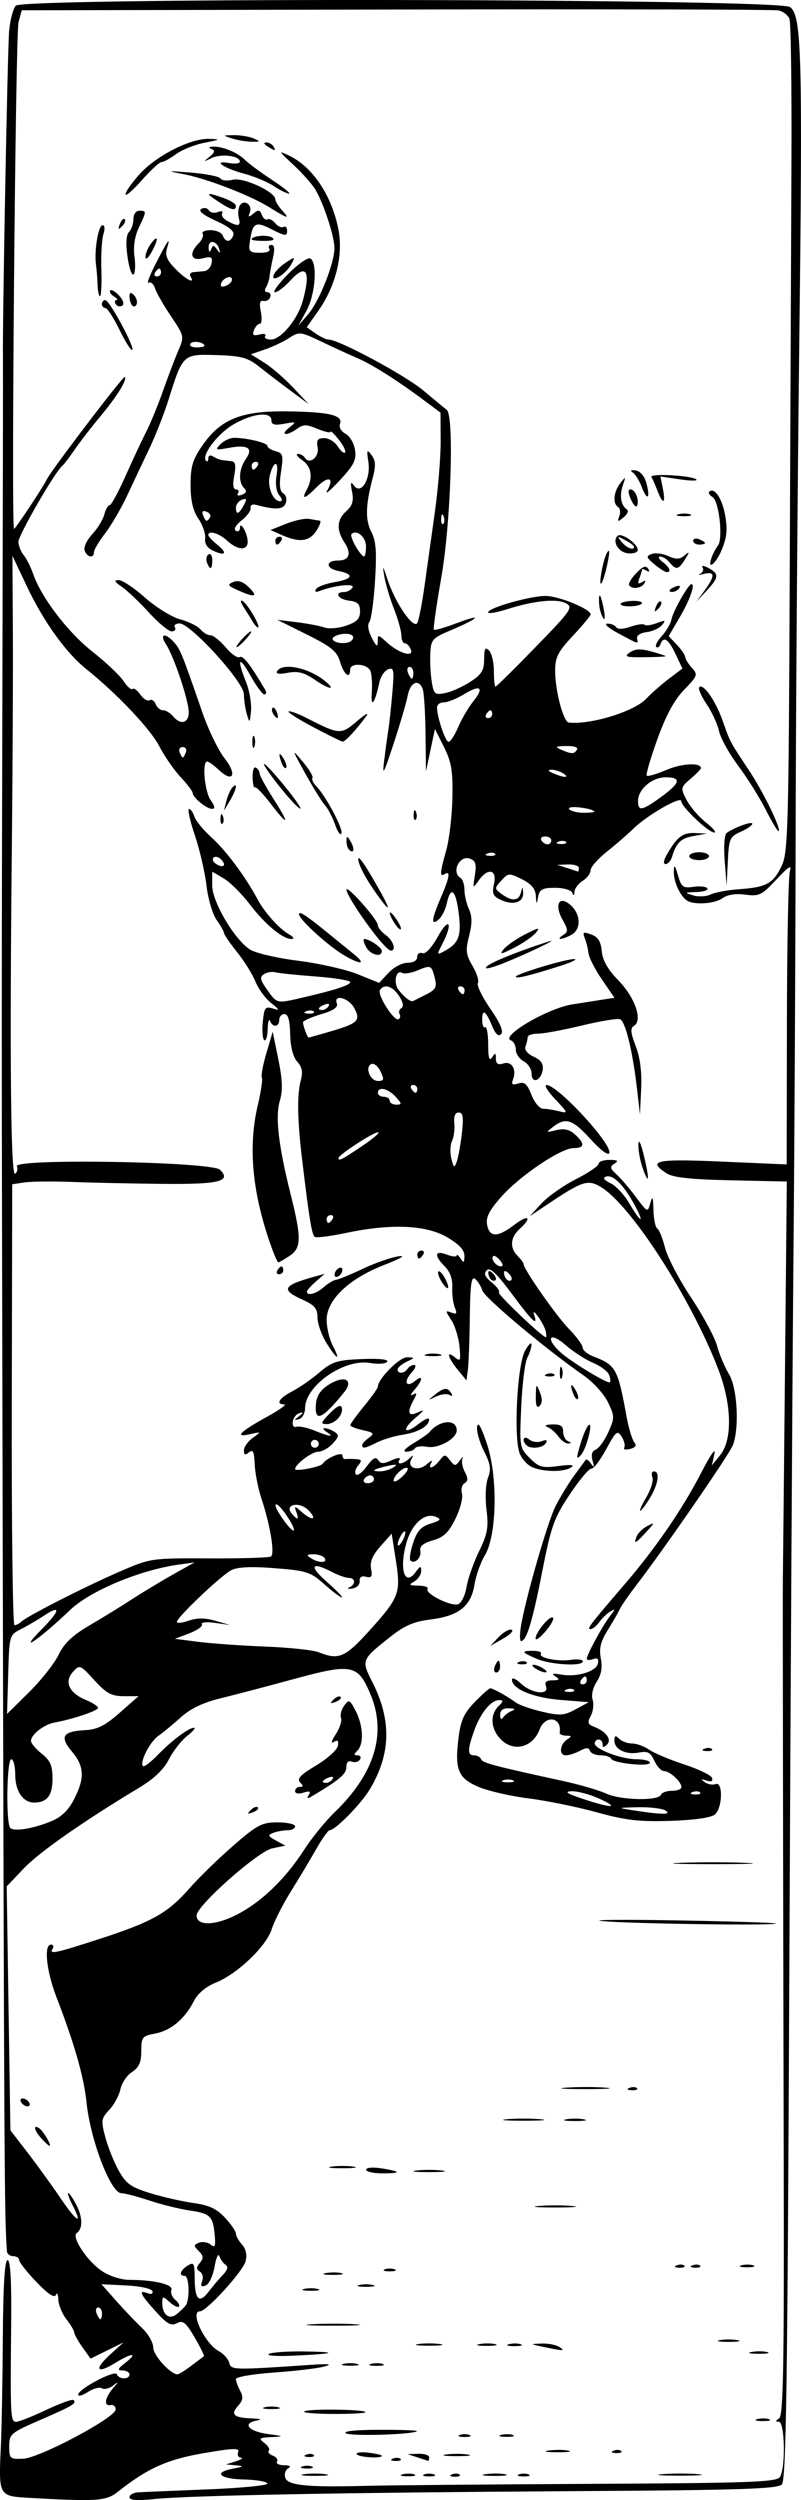 <?xml version="1.0" encoding="UTF-8" standalone="no"?>
<!-- Created with Inkscape (http://www.inkscape.org/) -->

<svg
   width="53.766mm"
   height="167.732mm"
   viewBox="0 0 53.766 167.732"
   version="1.1"
   id="svg1048"
   xml:space="preserve"
   inkscape:version="1.2 (dc2aedaf03, 2022-05-15)"
   sodipodi:docname="Basketball scene.svg"
   xmlns:inkscape="http://www.inkscape.org/namespaces/inkscape"
   xmlns:sodipodi="http://sodipodi.sourceforge.net/DTD/sodipodi-0.dtd"
   xmlns="http://www.w3.org/2000/svg"
   xmlns:svg="http://www.w3.org/2000/svg"
   xmlns:rdf="http://www.w3.org/1999/02/22-rdf-syntax-ns#"
   xmlns:cc="http://creativecommons.org/ns#"
   xmlns:dc="http://purl.org/dc/elements/1.1/"><title
     id="title1089">Basketball scene</title><sodipodi:namedview
     id="namedview1050"
     pagecolor="#ffffff"
     bordercolor="#666666"
     borderopacity="1.0"
     inkscape:showpageshadow="2"
     inkscape:pageopacity="0.0"
     inkscape:pagecheckerboard="0"
     inkscape:deskcolor="#d1d1d1"
     inkscape:document-units="mm"
     showgrid="false"
     inkscape:zoom="0.6681339"
     inkscape:cx="216.27401"
     inkscape:cy="385.40179"
     inkscape:window-width="1920"
     inkscape:window-height="991"
     inkscape:window-x="-9"
     inkscape:window-y="-9"
     inkscape:window-maximized="1"
     inkscape:current-layer="layer1" /><defs
     id="defs1045" /><g
     inkscape:label="Lager 1"
     inkscape:groupmode="layer"
     id="layer1"
     transform="translate(-279.804,-113.019)"><path
       id="path1078"
       style="fill:#000000;stroke-width:0.265"
       d="m 306.729,113.021 c -12.838,-0.021 -25.638,0.1 -25.872,0.382 -0.174,0.21 -0.371,0.959 -0.438,1.666 -0.108,1.139 -0.458,19.689 -0.417,22.055 0.009,0.509 -0.006,9.558 -0.033,20.108 -0.06,23.491 -0.06,24.604 -0.007,48.419 0.12,53.755 0.132,55.961 0.308,58.407 0.013,0.182 0.202,0.331 0.421,0.331 0.218,0 0.397,0.117 0.397,0.26 0,0.143 0.523,0.806 1.163,1.473 0.777,0.811 1.209,1.098 1.302,0.865 0.077,-0.192 0.152,-0.051 0.166,0.313 0.015,0.364 0.26,0.959 0.544,1.323 0.285,0.364 0.52,0.762 0.523,0.885 0.003,0.123 0.251,0.568 0.551,0.989 l 0.545,0.766 1.108,-0.544 1.108,-0.545 -0.9,0.815 c -1.101,0.998 -0.911,1.336 0.322,0.574 1.134,-0.701 1.592,-0.72 0.71,-0.03 -0.536,0.419 -0.574,0.518 -0.198,0.523 0.255,0.003 0.463,0.125 0.463,0.271 0,0.353 -0.724,0.34 -0.843,-0.015 -0.108,-0.324 -2.597,0.986 -2.597,1.367 0,0.136 0.293,0.056 0.65,-0.178 0.357,-0.234 0.779,-0.345 0.937,-0.248 0.158,0.098 0.491,0.02 0.739,-0.172 0.406,-0.314 0.405,-0.294 -0.012,0.197 -0.54,0.636 -0.607,1.194 -0.132,1.099 0.182,-0.036 0.331,0.097 0.331,0.296 0,0.544 -5.115,3.264 -6.218,3.307 -0.877,0.034 -0.926,-0.01 -0.926,-0.831 0,-0.829 0.09,-0.906 2.08,-1.771 2.192,-0.953 2.459,-1.113 2.235,-1.337 -0.076,-0.076 -0.9,0.221 -1.83,0.661 -0.93,0.44 -1.84,0.8 -2.022,0.8 -0.377,2.4e-4 -0.395,-0.362 -0.333,-6.548 0.029,-2.922 -0.048,-4.299 -0.242,-4.299 -0.193,0 -0.296,1.689 -0.318,5.226 -0.018,2.874 -0.079,6.178 -0.134,7.342 -0.155,3.223 -0.132,3.265 1.823,3.376 h 5.1e-4 c 4.633,0.263 5.245,0.223 6.029,-0.399 1.98,-1.573 3.298,-2.167 5.743,-2.591 1.999,-0.347 2.444,-0.361 2.335,-0.076 -0.074,0.194 0.01,0.364 0.188,0.378 0.177,0.015 0.025,0.122 -0.339,0.238 l -0.661,0.212 0.661,0.061 c 0.569,0.053 0.539,0.084 -0.209,0.225 -1.336,0.251 -0.89,0.689 0.738,0.724 0.8,0.017 1.515,0.136 1.587,0.265 0.073,0.128 -1.713,0.307 -3.969,0.397 -2.256,0.09 -4.369,0.179 -4.696,0.198 -0.327,0.019 -0.595,0.168 -0.595,0.33 0,0.204 0.511,0.243 1.654,0.125 2.379,-0.245 12.594,-0.437 28.199,-0.532 11.138,-0.067 13.645,-0.148 13.935,-0.449 0.29,-0.3 0.381,-6.514 0.503,-34.365 0.082,-18.699 0.206,-40.131 0.274,-47.625 0.069,-7.494 0.136,-20.234 0.149,-28.31 0.013,-8.076 0.12,-22.84 0.239,-32.808 0.238,-20.051 0.172,-22.528 -0.619,-23.106 -0.388,-0.284 -13.264,-0.447 -26.102,-0.468 z m 17.55,0.63 c 4.655,0.012 7.622,0.035 7.778,0.067 0.311,0.065 0.644,0.32 0.739,0.568 0.095,0.248 0.155,4.565 0.133,9.593 -0.022,5.028 -0.074,17.492 -0.116,27.697 -0.069,16.973 -0.114,18.636 -0.535,19.522 -0.568,1.197 -1.02,1.448 -2.84,1.577 -0.788,0.056 -1.661,0.217 -1.939,0.358 -0.278,0.14 -0.804,0.167 -1.167,0.058 -0.613,-0.182 -0.597,-0.198 0.214,-0.223 0.482,-0.015 0.814,-0.126 0.739,-0.247 -0.075,-0.121 -0.492,-0.168 -0.927,-0.104 -0.708,0.104 -0.817,0.022 -1.046,-0.772 -0.2,-0.695 -0.261,-0.755 -0.28,-0.275 -0.026,0.668 0.414,1.655 0.876,1.963 0.481,0.321 1.876,0.227 2.409,-0.162 0.315,-0.231 0.872,-0.315 1.513,-0.229 0.931,0.125 1.104,0.041 2.098,-1.024 0.818,-0.877 1.037,-1.012 0.897,-0.552 -0.102,0.334 -0.193,4.898 -0.201,10.142 l -0.015,9.534 -4.329,-0.189 c -4.462,-0.195 -5.05,-0.072 -3.734,0.786 0.434,0.283 1.606,0.41 4.334,0.469 l 3.738,0.081 -0.125,12.832 c -0.069,7.058 -0.132,13.249 -0.139,13.758 -0.016,1.105 0.007,16.667 0.057,39.53 0.03,13.46 -0.029,16.685 -0.31,16.863 -0.264,0.168 -0.268,0.221 -0.016,0.224 0.4,0.005 0.46,3.095 0.072,3.708 -0.216,0.342 -1.977,0.406 -12.762,0.461 -6.881,0.035 -13.642,0.095 -15.025,0.132 -3.886,0.105 -5.219,-0.023 -5.409,-0.519 -0.09,-0.236 -0.012,-0.526 0.175,-0.644 0.232,-0.147 0.146,-0.217 -0.271,-0.22 -0.336,-0.002 -0.545,-0.111 -0.465,-0.241 0.081,-0.13 -0.049,-0.312 -0.287,-0.403 -0.238,-0.091 -0.358,-0.241 -0.267,-0.332 0.091,-0.091 -0.041,-0.323 -0.293,-0.515 -0.409,-0.311 -0.358,-0.353 0.467,-0.396 0.872,-0.045 0.858,-0.057 -0.244,-0.207 -1.278,-0.173 -1.736,-0.71 -0.763,-0.896 0.416,-0.08 0.308,-0.128 -0.338,-0.153 -1.189,-0.045 -1.416,-0.264 -0.883,-0.852 0.324,-0.358 0.354,-0.584 0.133,-0.996 -0.157,-0.294 -0.286,-0.65 -0.286,-0.791 0,-0.142 1.161,-0.339 2.58,-0.438 1.419,-0.099 2.937,-0.281 3.373,-0.405 0.565,-0.16 0.299,-0.191 -0.926,-0.109 -5.256,0.355 -5.348,0.353 -5.478,-0.143 -0.068,-0.259 -0.381,-0.608 -0.697,-0.777 -0.939,-0.503 -1.965,-2.669 -1.265,-2.669 0.443,0 2.895,-2.69 3.063,-3.36 0.109,-0.435 0.024,-0.831 -0.241,-1.124 -0.225,-0.249 -0.41,-0.58 -0.41,-0.735 0,-0.155 -0.331,-0.637 -0.737,-1.071 -0.555,-0.594 -1.073,-0.835 -2.095,-0.976 -0.747,-0.103 -2.052,-0.399 -2.901,-0.659 -1.307,-0.4 -1.632,-0.63 -2.122,-1.5 -0.318,-0.565 -0.725,-1.576 -0.905,-2.247 -0.304,-1.135 -0.285,-1.263 0.266,-1.852 0.326,-0.348 0.66,-0.968 0.743,-1.378 0.083,-0.41 0.432,-0.93 0.776,-1.155 0.474,-0.311 0.625,-0.65 0.625,-1.408 0,-0.931 0.062,-1.01 0.925,-1.172 1.058,-0.199 1.984,-0.971 2.599,-2.168 0.269,-0.523 0.805,-0.979 1.459,-1.241 1.456,-0.583 3.404,-2.437 3.768,-3.586 0.167,-0.528 0.749,-1.675 1.294,-2.548 0.545,-0.873 1.311,-2.153 1.702,-2.844 0.391,-0.691 0.796,-1.257 0.899,-1.257 0.372,-4.1e-4 2.088,-1.742 2.678,-2.718 1.43,-2.367 1.491,-4.648 0.191,-7.211 -0.754,-1.488 -0.75,-1.499 1.203,-3.046 0.953,-0.755 1.577,-1.024 2.699,-1.164 1.89,-0.236 2.711,-0.885 2.947,-2.331 0.101,-0.618 0.414,-1.504 0.697,-1.968 0.811,-1.335 0.883,-5.257 0.138,-7.489 -0.379,-1.135 -0.603,-1.525 -0.657,-1.145 -0.045,0.316 0.163,1.054 0.461,1.64 0.438,0.858 0.49,1.207 0.268,1.791 -0.157,0.413 -0.2,1.331 -0.1,2.132 0.149,1.189 0.072,1.62 -0.498,2.794 -0.37,0.763 -0.748,1.84 -0.839,2.393 -0.091,0.553 -0.344,1.075 -0.562,1.159 -0.464,0.178 -2.249,-0.712 -2.056,-1.025 0.072,-0.117 -0.203,-0.217 -0.612,-0.221 -0.633,-0.007 -0.674,-0.048 -0.28,-0.278 0.255,-0.148 0.463,-0.465 0.463,-0.704 0,-0.366 -0.059,-0.353 -0.375,0.079 -0.736,1.006 -1.114,-0.205 -0.614,-1.97 0.362,-1.281 1.243,-2.056 1.98,-1.742 0.384,0.164 0.321,0.244 -0.362,0.455 -0.635,0.197 -0.906,0.495 -1.167,1.287 -0.187,0.567 -0.27,1.101 -0.183,1.188 0.275,0.275 0.755,-0.192 0.664,-0.647 -0.061,-0.307 0.191,-0.518 0.845,-0.705 0.731,-0.209 1.059,-0.524 1.515,-1.455 0.32,-0.654 0.516,-1.411 0.435,-1.684 -0.081,-0.273 -0.004,-0.585 0.173,-0.694 0.245,-0.151 0.248,-0.332 0.016,-0.766 -0.167,-0.313 -0.234,-0.715 -0.149,-0.893 0.085,-0.179 0.007,-0.126 -0.172,0.117 -0.305,0.414 -0.349,0.414 -0.671,0 -0.322,-0.413 -0.369,-0.411 -0.705,0.021 -0.411,0.529 -0.828,0.632 -0.536,0.132 0.106,-0.182 -0.038,-0.128 -0.321,0.119 -0.583,0.51 -1.364,0.24 -1.026,-0.354 0.165,-0.291 0.136,-0.296 -0.151,-0.029 -0.426,0.396 -0.879,0.441 -0.646,0.064 0.093,-0.15 -0.141,-0.128 -0.533,0.051 -0.552,0.251 -0.741,0.247 -0.905,-0.019 -0.152,-0.245 -0.357,-0.133 -0.753,0.412 -0.3,0.412 -0.631,0.662 -0.736,0.557 -0.105,-0.105 -0.041,-0.373 0.143,-0.595 0.279,-0.336 0.252,-0.408 -0.161,-0.435 -0.272,-0.017 -0.585,-0.017 -0.694,0 -0.109,0.017 -0.198,-0.092 -0.198,-0.242 0,-0.282 -1.063,0.161 -1.323,0.552 -0.141,0.212 -1.852,0.545 -1.852,0.36 0,-0.318 1.126,-1.167 1.547,-1.167 0.268,0 0.71,-0.246 0.981,-0.546 0.422,-0.467 0.438,-0.58 0.107,-0.79 -0.212,-0.134 -0.506,-0.244 -0.651,-0.244 -0.146,0 -0.086,0.116 0.132,0.257 0.566,0.366 0.211,0.324 -0.827,-0.098 -0.491,-0.199 -1.032,-0.312 -1.202,-0.25 -0.175,0.064 -0.28,-0.089 -0.241,-0.351 0.037,-0.255 0.236,-0.509 0.442,-0.564 0.296,-0.08 0.291,-0.037 -0.023,0.205 -0.353,0.271 -0.353,0.293 0,0.196 0.218,-0.06 0.401,-0.396 0.406,-0.748 0.021,-1.513 2.619,-3.314 4.356,-3.021 0.557,0.094 1.075,0.057 1.162,-0.084 0.097,-0.156 -0.567,-0.225 -1.718,-0.177 -1.658,0.069 -1.988,0.174 -2.842,0.902 -0.532,0.453 -1.353,1.022 -1.826,1.265 -0.875,0.449 -1.128,0.868 -0.529,0.877 0.182,0.003 -0.324,0.366 -1.124,0.807 -1.849,1.019 -2.268,1.438 -1.191,1.192 0.789,-0.18 0.79,-0.179 0.198,0.245 -0.327,0.235 -0.595,0.613 -0.595,0.841 0,0.308 0.087,0.342 0.341,0.131 0.268,-0.223 0.35,-0.054 0.384,0.786 0.024,0.588 0.226,1.624 0.45,2.301 0.597,1.804 0.913,3.732 0.641,3.9 -0.129,0.08 -1.996,0.136 -4.15,0.126 -3.898,-0.019 -3.926,-0.014 -6.017,0.892 -2.314,1.003 -6.19,2.976 -6.585,3.351 -0.138,0.131 -0.347,0.239 -0.463,0.239 -0.116,0 -0.198,-6.656 -0.181,-14.791 l 0.03,-14.791 0.829,-0.124 c 0.456,-0.068 1.901,-0.082 3.211,-0.031 1.31,0.051 4.029,0.109 6.043,0.128 3.819,0.037 4.646,-0.165 3.865,-0.946 -0.547,-0.547 -13.843,-0.777 -13.635,-0.236 0.073,0.191 0.019,0.417 -0.12,0.503 -0.29,0.179 -0.368,-7.6 -0.219,-21.835 0.054,-5.166 0.085,-11.694 0.069,-14.508 l -0.029,-5.115 0.982,2.073 c 1.113,2.35 2.611,4.432 3.971,5.523 2.056,1.648 4.31,4.026 4.895,5.164 0.341,0.663 0.986,1.599 1.434,2.078 0.448,0.48 0.815,0.961 0.815,1.068 0,0.302 0.929,1.071 1.293,1.071 0.231,0 0.205,-0.17 -0.087,-0.588 -0.405,-0.579 -0.584,-2.587 -0.23,-2.587 0.1,0 0.448,0.251 0.774,0.557 0.966,0.908 1.261,0.332 0.394,-0.771 -0.422,-0.537 -1.095,-1.929 -1.497,-3.093 -1.347,-3.903 -1.479,-4.231 -1.899,-4.696 -0.601,-0.667 -0.995,-0.57 -0.539,0.132 0.544,0.838 1.527,3.776 1.527,4.565 0,0.742 -0.548,0.879 -1.058,0.264 -0.181,-0.218 -0.481,-0.397 -0.666,-0.397 -0.185,0 -0.407,-0.186 -0.495,-0.413 -0.087,-0.228 -0.271,-0.344 -0.407,-0.26 -0.137,0.084 -0.416,-0.086 -0.621,-0.379 -0.205,-0.293 -0.442,-0.463 -0.526,-0.378 -0.085,0.085 -0.355,-0.154 -0.602,-0.53 -0.246,-0.376 -1.187,-1.265 -2.09,-1.975 -1.647,-1.294 -3.436,-3.64 -3.978,-5.215 -0.159,-0.463 -0.441,-1.025 -0.627,-1.248 -0.186,-0.224 -0.35,-0.625 -0.364,-0.891 -0.023,-0.419 2.477,-4.749 2.952,-5.114 0.095,-0.073 0.458,-0.549 0.807,-1.058 0.349,-0.509 1.13,-1.521 1.737,-2.249 1.125,-1.35 1.826,-2.48 1.648,-2.658 -0.095,-0.095 -4.964,6.298 -5.235,6.875 -0.231,0.492 -2.106,3.324 -2.2,3.324 -0.197,0 0.098,-33.257 0.301,-33.999 l 0.218,-0.794 25.116,-0.053 c 6.907,-0.015 13.25,-0.015 17.905,-0.004 z m -28.772,8.436 c -0.774,0.008 -0.777,0.013 -0.132,0.22 0.364,0.117 0.959,0.216 1.323,0.22 0.601,0.007 0.613,-0.013 0.132,-0.22 -0.291,-0.125 -0.886,-0.224 -1.323,-0.22 z m -1.67,0.249 c -1.24,-0.041 -3.539,1.125 -4.657,2.361 -0.522,0.578 -0.949,1.186 -0.949,1.352 0,0.166 0.487,-0.251 1.081,-0.927 0.594,-0.675 1.194,-1.228 1.333,-1.228 0.139,0 0.577,-0.24 0.973,-0.532 0.396,-0.293 1.255,-0.637 1.908,-0.765 1.08,-0.211 1.108,-0.235 0.311,-0.261 z m 3.837,0.24 c -0.189,0.002 -0.157,0.106 0.082,0.26 0.508,0.328 0.6,0.328 0.397,0 -0.09,-0.146 -0.305,-0.262 -0.479,-0.26 z m -3.573,0.281 c -0.297,0.014 -0.331,0.067 -0.101,0.159 0.259,0.104 0.226,0.234 -0.132,0.523 -0.435,0.351 -0.422,0.358 0.143,0.083 0.641,-0.312 1.893,-0.152 1.893,0.241 0,0.123 -0.327,0.165 -0.728,0.094 -1.153,-0.204 -0.374,0.342 1.023,0.717 0.672,0.18 1.565,0.554 1.984,0.831 0.42,0.277 0.879,0.503 1.021,0.504 0.142,9.6e-4 -0.368,-0.411 -1.135,-0.916 -0.767,-0.505 -1.586,-1.11 -1.821,-1.345 -0.5,-0.5 -1.514,-0.921 -2.148,-0.891 z m 4.607,0.387 c -0.098,-7.8e-4 0.148,0.235 0.793,0.835 0.596,0.554 1.261,1.304 1.478,1.668 0.555,0.929 1.274,3.145 1.274,3.923 0,1.007 -1.018,3.566 -1.762,4.43 l -0.668,0.775 0.553,-1.007 c 0.595,-1.082 0.754,-3.203 0.263,-3.506 -0.16,-0.099 -0.832,0.37 -1.495,1.042 -0.663,0.672 -1.061,1.222 -0.885,1.222 0.176,0 0.648,-0.359 1.049,-0.798 1.058,-1.158 1.374,-0.621 0.816,1.386 -0.344,1.24 -1.462,2.587 -2.145,2.587 -0.287,0 -0.454,-0.108 -0.373,-0.24 0.082,-0.132 -0.092,-0.177 -0.386,-0.1 -0.41,0.107 -0.496,0.04 -0.369,-0.289 0.09,-0.236 0.268,-0.429 0.394,-0.429 0.126,0 0.157,-0.362 0.069,-0.805 -0.115,-0.574 -0.065,-0.783 0.172,-0.728 0.183,0.043 0.388,-0.071 0.454,-0.253 0.067,-0.182 -0.015,-0.331 -0.181,-0.331 -0.172,0 -0.216,-0.14 -0.101,-0.326 0.111,-0.179 0.218,-0.507 0.238,-0.728 0.02,-0.221 0.124,-0.788 0.232,-1.261 0.132,-0.581 0.098,-0.86 -0.105,-0.86 -0.166,0 -0.228,0.119 -0.138,0.265 0.095,0.154 -0.166,0.265 -0.622,0.265 -0.662,0 -0.774,-0.094 -0.708,-0.595 0.189,-1.445 0.358,-1.556 1.488,-0.979 0.895,0.457 1.033,0.472 1.033,0.11 0,-0.23 -0.106,-0.353 -0.235,-0.273 -0.129,0.08 -0.381,-0.031 -0.559,-0.246 -0.178,-0.215 -0.417,-0.333 -0.531,-0.263 -0.114,0.07 -0.28,-0.063 -0.37,-0.297 -0.133,-0.347 -0.236,-0.365 -0.563,-0.093 -0.33,0.274 -0.373,0.261 -0.244,-0.075 0.194,-0.506 -0.393,-0.915 -0.67,-0.466 -0.111,0.18 -0.144,0.553 -0.072,0.828 0.149,0.57 -0.012,0.617 -0.75,0.222 -0.286,-0.153 -0.45,-0.39 -0.365,-0.526 0.086,-0.138 -0.04,-0.174 -0.284,-0.081 -0.241,0.092 -0.518,0.038 -0.616,-0.121 -0.098,-0.159 -0.326,-0.198 -0.505,-0.087 -0.212,0.131 0.133,0.41 0.985,0.795 0.906,0.41 1.267,0.711 1.165,0.975 -0.185,0.482 -0.52,0.491 -0.702,0.018 -0.077,-0.2 -0.445,-0.364 -0.818,-0.364 -0.373,0 -0.613,0.105 -0.533,0.234 0.079,0.128 -0.042,0.42 -0.269,0.648 -0.674,0.674 -0.528,1.208 0.274,1.007 0.576,-0.145 0.672,-0.092 0.591,0.326 -0.053,0.274 -0.273,0.514 -0.489,0.534 -0.216,0.02 -0.548,0.049 -0.739,0.066 -0.191,0.017 -0.273,0.15 -0.183,0.295 0.335,0.542 -0.289,0.224 -1.016,-0.516 -0.578,-0.589 -0.708,-0.909 -0.563,-1.382 0.26,-0.846 0.076,-0.591 -0.772,1.064 -0.398,0.778 -0.606,1.341 -0.463,1.253 0.144,-0.089 0.337,0.079 0.43,0.372 0.093,0.293 0.576,1.137 1.073,1.875 0.895,1.33 0.899,1.352 0.485,2.316 -0.23,0.535 -0.691,1.746 -1.023,2.692 -0.332,0.946 -0.847,2.196 -1.144,2.778 -0.297,0.582 -0.924,1.922 -1.393,2.977 -0.469,1.055 -0.941,1.918 -1.05,1.918 -0.108,0 -0.266,0.277 -0.351,0.616 -0.085,0.339 -0.451,0.936 -0.813,1.327 -0.367,0.396 -0.591,0.884 -0.507,1.104 0.176,0.458 0.623,0.53 0.623,0.101 0,-0.161 0.335,-0.727 0.745,-1.257 0.41,-0.53 1.08,-1.679 1.489,-2.552 0.409,-0.873 1.084,-2.302 1.5,-3.175 0.415,-0.873 0.997,-2.361 1.293,-3.307 0.937,-2.994 0.951,-3.007 3.208,-2.934 1.663,0.054 2.084,0.168 2.845,0.771 0.491,0.389 1.444,1.117 2.117,1.616 l 1.224,0.908 -1.058,-1.123 c -0.582,-0.618 -1.457,-1.371 -1.945,-1.674 l -0.887,-0.55 0.95,-0.327 c 0.523,-0.18 1.259,-0.529 1.636,-0.776 0.66,-0.432 0.743,-0.422 2.185,0.267 0.825,0.394 1.882,0.879 2.349,1.078 0.991,0.422 2.608,1.438 4.366,2.744 l 1.246,0.926 0.01,1.91 c 0.006,1.051 -0.169,3.194 -0.389,4.763 -0.22,1.569 -0.533,3.805 -0.696,4.969 -0.163,1.164 -0.379,2.273 -0.48,2.463 -0.245,0.464 -1.479,-1.319 -1.991,-2.879 -0.327,-0.996 -0.361,-1.033 -0.228,-0.246 0.086,0.509 0.38,1.496 0.653,2.193 0.273,0.697 0.496,1.5 0.496,1.786 0,0.286 0.107,0.519 0.237,0.519 0.13,0 0.307,0.187 0.395,0.414 0.216,0.564 -0.811,0.253 -1.624,-0.491 -0.575,-0.526 -0.595,-0.528 -0.597,-0.036 -10e-4,0.391 -0.094,0.332 -0.399,-0.254 -0.239,-0.458 -0.305,-0.881 -0.166,-1.058 0.127,-0.162 0.301,-1.415 0.385,-2.784 0.12,-1.951 0.066,-2.659 -0.253,-3.276 -0.416,-0.804 -0.385,-1.811 0.114,-3.685 0.197,-0.742 0.175,-1.098 -0.093,-1.455 -0.314,-0.418 -0.339,-0.365 -0.216,0.454 0.173,1.149 -0.495,2.244 -0.968,1.587 -0.219,-0.305 -0.249,-0.209 -0.127,0.413 0.12,0.613 0.027,0.928 -0.381,1.298 -0.648,0.586 -0.686,1.26 -0.12,2.123 0.476,0.727 0.312,1.193 -0.42,1.193 -0.858,0 -0.871,0.527 -0.018,0.698 1.119,0.224 1.015,0.544 -0.245,0.757 -0.581,0.098 -1.137,0.308 -1.234,0.465 -0.111,0.179 -0.02,0.226 0.244,0.125 1.002,-0.384 2.386,-0.529 2.201,-0.229 -0.102,0.166 -0.358,0.301 -0.567,0.301 -0.692,0 -0.397,0.492 0.346,0.578 0.569,0.066 0.728,0.222 0.728,0.721 0,0.492 -0.211,0.71 -0.926,0.955 -0.509,0.174 -1.164,0.231 -1.455,0.126 -0.291,-0.105 -1.124,-0.265 -1.852,-0.355 l -1.323,-0.164 1.984,0.988 c 1.664,0.828 2.025,1.126 2.238,1.847 0.253,0.858 0.673,1.175 0.673,0.508 0,-0.483 1.151,-0.406 1.358,0.09 0.091,0.22 0.133,0.875 0.093,1.455 -0.077,1.107 0.211,0.713 0.513,-0.701 0.082,-0.384 0.345,-0.774 0.584,-0.866 0.386,-0.148 0.418,0.035 0.279,1.625 -0.086,0.985 -0.205,2.089 -0.266,2.453 -0.06,0.364 -0.183,1.257 -0.272,1.984 -0.143,1.162 -0.067,1.033 0.623,-1.058 0.432,-1.31 0.86,-2.768 0.951,-3.241 0.174,-0.905 0.733,-1.15 1.005,-0.441 0.088,0.23 0.174,1.57 0.19,2.977 l 0.029,2.558 0.301,-1.427 0.302,-1.427 0.608,1.217 c 0.503,1.008 0.6,1.594 0.563,3.411 -0.025,1.207 -0.209,2.781 -0.41,3.499 -0.435,1.554 -0.452,1.823 -0.101,1.606 0.399,-0.247 0.321,0.221 -0.265,1.587 -0.633,1.476 -0.677,1.907 -0.149,1.47 0.209,-0.173 0.457,-0.664 0.55,-1.091 0.265,-1.205 0.602,-0.919 0.801,0.682 0.191,1.529 0.003,2.008 -0.998,2.544 -0.479,0.256 -0.483,0.233 -0.088,-0.53 0.715,-1.383 0.44,-1.822 -0.304,-0.485 -0.431,0.774 -0.84,1.214 -1.052,1.133 -0.191,-0.073 -0.347,0.042 -0.347,0.256 0,0.236 -0.255,0.388 -0.651,0.388 -0.358,0 -0.932,0.304 -1.277,0.676 l -0.627,0.675 -1.435,-0.582 c -0.789,-0.32 -2.593,-0.728 -4.009,-0.906 -1.417,-0.178 -2.871,-0.518 -3.234,-0.756 -1.041,-0.682 -2.526,-3.202 -2.526,-4.286 v -0.936 l 0.774,0.457 c 0.426,0.251 1.214,1.035 1.752,1.74 1.037,1.359 2.217,2.336 2.807,2.323 0.203,-0.005 0.129,-0.138 -0.173,-0.31 -0.676,-0.385 -1.643,-1.465 -2.132,-2.381 -0.794,-1.488 -2.104,-3.246 -3.065,-4.114 -0.549,-0.496 -1.07,-1.13 -1.159,-1.41 -0.089,-0.28 -0.252,-0.509 -0.362,-0.509 -0.11,0 0.067,0.796 0.394,1.768 0.327,0.973 0.678,2.491 0.78,3.373 0.101,0.883 0.408,1.921 0.682,2.307 0.274,0.386 0.497,0.783 0.497,0.882 0,0.099 0.397,0.676 0.882,1.282 0.485,0.607 1.037,1.494 1.226,1.972 0.19,0.478 0.656,1.117 1.037,1.422 0.604,0.483 0.62,0.531 0.125,0.379 -0.506,-0.155 -0.578,-0.057 -0.67,0.913 -0.057,0.598 -0.011,1.144 0.103,1.215 0.114,0.07 0.217,-0.266 0.228,-0.747 0.011,-0.481 0.081,-0.727 0.154,-0.545 0.186,0.461 0.619,0.415 0.619,-0.066 0,-0.218 0.158,-0.397 0.352,-0.397 0.243,0 0.361,0.419 0.382,1.352 0.02,0.858 0.193,1.532 0.475,1.843 0.321,0.354 0.388,0.695 0.244,1.227 -0.267,0.985 -0.24,2.65 0.086,5.367 0.485,4.04 0.651,5.04 0.857,5.168 0.112,0.069 1.055,-0.053 2.096,-0.272 3.019,-0.635 5.367,-0.535 6.772,0.288 0.815,0.478 1.171,0.86 1.168,1.257 -0.003,0.465 -0.052,0.497 -0.261,0.174 -0.141,-0.218 -0.258,-0.311 -0.26,-0.205 -0.002,0.106 -0.302,0.079 -0.666,-0.059 -0.817,-0.311 -0.874,0.052 -0.125,0.801 0.344,0.344 0.522,0.843 0.495,1.389 -0.023,0.469 0.054,1.081 0.171,1.361 0.171,0.409 0.125,0.476 -0.231,0.339 -0.415,-0.159 -0.415,-0.126 -0.005,0.5 0.242,0.369 0.488,1.16 0.548,1.759 0.097,0.965 0.062,1.05 -0.306,0.745 -0.605,-0.502 -0.489,0.003 0.19,0.833 l 0.586,0.715 0.095,-0.715 c 0.052,-0.393 0.111,-1.985 0.13,-3.538 0.027,-2.188 0.108,-2.763 0.358,-2.556 0.177,0.147 0.396,0.499 0.485,0.781 0.155,0.49 4.28,3.947 6.78,5.682 0.658,0.457 1.39,1.261 1.654,1.816 0.449,0.947 0.45,1.046 0.016,2.009 -0.251,0.557 -0.629,1.079 -0.839,1.16 -0.254,0.097 -0.326,0.347 -0.214,0.743 0.127,0.453 0.103,0.503 -0.1,0.207 -0.147,-0.214 -0.308,-0.333 -0.359,-0.265 -0.05,0.069 -0.397,0.542 -0.77,1.051 -0.373,0.509 -0.936,1.431 -1.25,2.047 -0.557,1.094 -2.102,6.489 -2.35,8.205 l 5.2e-4,-5.1e-4 c -0.068,0.473 -0.056,0.86 0.028,0.86 0.363,0 0.753,-1.266 1.398,-4.554 0.624,-3.178 0.805,-3.687 1.877,-5.293 0.652,-0.977 1.302,-1.751 1.443,-1.72 0.141,0.031 0.586,-0.551 0.99,-1.294 0.668,-1.231 0.761,-1.306 1.047,-0.849 0.172,0.276 0.249,0.605 0.172,0.731 -0.078,0.126 0.099,0.166 0.393,0.089 0.374,-0.098 0.457,-0.233 0.277,-0.451 -0.142,-0.171 -0.376,-0.96 -0.521,-1.754 -0.582,-3.187 -0.712,-3.422 -2.209,-3.994 -0.4,-0.153 -0.728,-0.419 -0.728,-0.591 0,-0.172 -0.425,-0.751 -0.945,-1.286 -0.857,-0.883 -3.024,-3.985 -3.024,-4.33 0,-0.078 -0.179,-0.321 -0.397,-0.539 -0.547,-0.547 -0.497,-1.245 0.132,-1.814 0.872,-0.789 0.597,-1.005 -0.356,-0.279 -1.118,0.853 -1.664,0.856 -1.826,0.01 -0.096,-0.504 0.13,-0.957 0.932,-1.869 1.256,-1.427 4.014,-3.287 4.874,-3.287 0.745,0 0.775,-0.297 0.09,-0.916 -0.37,-0.335 -0.729,-0.418 -1.257,-0.288 -0.707,0.173 -0.716,0.164 -0.209,-0.225 0.849,-0.651 1.303,-0.501 2.517,0.834 0.679,0.746 1.188,1.121 1.254,0.924 0.198,-0.595 -3.466,-4.561 -4.213,-4.561 -0.178,0 0.087,0.433 0.589,0.963 0.869,0.918 0.881,0.955 0.25,0.797 -0.364,-0.091 -0.847,-0.167 -1.075,-0.169 -0.228,-0.002 -0.577,-0.421 -0.778,-0.932 -0.29,-0.74 -0.469,-0.895 -0.883,-0.763 -0.402,0.128 -0.482,0.068 -0.355,-0.263 0.262,-0.682 -0.082,-1.258 -0.644,-1.079 -0.362,0.115 -0.499,0.027 -0.502,-0.323 -0.003,-0.407 -0.043,-0.42 -0.26,-0.084 -0.185,0.287 -0.257,0.044 -0.26,-0.875 -0.002,-0.7 -0.093,-1.217 -0.203,-1.15 -0.109,0.068 -0.198,-0.152 -0.198,-0.488 0,-0.776 0.236,-0.632 0.666,0.406 0.227,0.548 0.424,0.727 0.604,0.547 0.18,-0.18 -0.059,-0.74 -0.729,-1.713 -0.548,-0.795 -0.922,-1.566 -0.831,-1.712 0.09,-0.146 -0.07,-0.663 -0.356,-1.148 -0.45,-0.762 -0.481,-1.037 -0.232,-2.02 0.212,-0.834 0.209,-1.312 -0.012,-1.796 -0.165,-0.363 -0.301,-0.945 -0.301,-1.293 0,-0.348 -0.119,-0.707 -0.265,-0.797 -0.638,-0.394 -0.056,-1.562 0.645,-1.293 0.372,0.143 0.439,0.375 0.319,1.113 -0.145,0.896 -0.136,0.91 0.251,0.358 0.621,-0.887 1.248,-0.756 1.035,0.215 -0.147,0.671 -0.074,0.836 0.491,1.093 0.818,0.373 1.503,0.145 1.462,-0.486 -0.029,-0.441 -0.038,-0.442 -0.152,-0.008 -0.146,0.56 -0.599,0.592 -1.285,0.09 -0.495,-0.362 -0.496,-0.389 -0.026,-0.908 0.465,-0.513 0.52,-0.517 1.379,-0.09 0.63,0.313 0.907,0.64 0.937,1.106 0.04,0.624 0.049,0.628 0.158,0.066 0.095,-0.494 0.287,-0.595 1.132,-0.595 0.567,0 1.077,0.147 1.151,0.331 0.091,0.225 0.14,0.203 0.155,-0.068 0.011,-0.22 0.259,-0.548 0.55,-0.73 0.291,-0.182 0.529,-0.501 0.529,-0.71 0,-0.209 0.495,-0.774 1.101,-1.255 0.605,-0.481 1.409,-1.177 1.786,-1.547 0.911,-0.894 3.199,-2.206 3.199,-1.835 0,0.374 1.83,2.111 2.22,2.107 0.162,-0.002 -0.096,-0.31 -0.572,-0.685 -0.476,-0.375 -1.056,-1.052 -1.29,-1.504 -0.413,-0.799 -0.406,-0.838 0.27,-1.419 0.382,-0.329 0.695,-0.649 0.695,-0.712 0,-0.388 -1.284,-0.325 -2.308,0.114 -0.663,0.284 -1.262,0.46 -1.331,0.392 -0.069,-0.069 0.253,-1.173 0.715,-2.454 0.58,-1.607 1.136,-2.635 1.797,-3.315 0.906,-0.933 0.933,-1.012 0.513,-1.476 -0.244,-0.27 -0.444,-0.593 -0.444,-0.717 0,-0.125 -0.249,-0.492 -0.553,-0.816 l -0.554,-0.59 0.745,-1.271 c 0.68,-1.161 1.051,-2.215 0.78,-2.215 -0.203,0 -1.235,1.819 -1.339,2.36 -0.057,0.296 -0.348,0.799 -0.646,1.12 -0.299,0.32 -0.468,0.651 -0.377,0.734 0.091,0.083 0.219,0.003 0.284,-0.179 0.204,-0.572 0.527,-0.364 1.008,0.65 l 0.465,0.98 -0.893,0.674 c -0.491,0.371 -1.193,0.988 -1.559,1.371 -0.808,0.846 -3.719,1.735 -5.175,1.58 -0.364,-0.039 -0.915,-2.138 -0.915,-3.484 0,-0.898 0.187,-1.266 1.191,-2.339 0.655,-0.7 1.191,-1.347 1.191,-1.438 0,-0.358 -2.147,-1.235 -3.022,-1.235 -1.051,0 -3.858,0.8 -3.858,1.1 0,0.109 0.566,0.017 1.257,-0.205 1.808,-0.578 3.347,-0.735 3.966,-0.403 0.499,0.267 0.353,0.478 -2.041,2.94 -1.419,1.459 -2.628,2.653 -2.688,2.653 -0.06,0 -0.109,-0.473 -0.109,-1.051 0,-0.578 -0.146,-1.197 -0.325,-1.376 -0.257,-0.257 -0.325,-0.133 -0.328,0.588 -0.003,0.752 -0.168,1.019 -0.935,1.517 -0.513,0.332 -1.269,0.671 -1.682,0.753 -0.686,0.137 -0.763,0.074 -0.897,-0.736 -0.081,-0.487 -0.126,-1.343 -0.101,-1.901 0.043,-0.959 0.122,-1.047 1.423,-1.597 1.874,-0.793 2.143,-1.137 0.359,-0.46 -0.792,0.3 -1.485,0.501 -1.54,0.445 -0.056,-0.056 0.168,-1.63 0.496,-3.5 0.643,-3.663 0.877,-10.849 0.367,-11.249 -0.146,-0.114 -0.857,-0.703 -1.581,-1.309 -1.212,-1.015 -5.667,-3.408 -6.344,-3.408 -0.16,0 -0.557,-0.186 -0.883,-0.414 l -0.592,-0.414 0.781,-1.107 c 1.159,-1.642 1.676,-3.715 1.353,-5.419 -0.43,-2.267 -1.713,-4.211 -3.283,-4.972 -0.296,-0.144 -0.479,-0.229 -0.538,-0.23 z m -7.39,1.274 c -0.085,0.012 0.157,0.064 0.688,0.161 1.608,0.294 4.515,1.407 5.882,2.25 1.277,0.788 1.405,0.816 0.835,0.186 -0.241,-0.266 -0.439,-0.594 -0.44,-0.728 -0.004,-0.499 -2.144,-1.484 -2.842,-1.309 -0.373,0.093 -0.748,0.057 -0.835,-0.082 -0.087,-0.139 -0.991,-0.319 -2.01,-0.4 -0.78,-0.062 -1.192,-0.09 -1.278,-0.078 z m 2.525,1.523 c -0.054,0.036 0.153,0.199 0.605,0.499 0.871,0.577 1.191,0.655 1.191,0.29 0,-0.131 -0.375,-0.369 -0.833,-0.529 -0.592,-0.206 -0.908,-0.297 -0.963,-0.26 z m -4.687,1.117 c -0.229,0 -0.397,0.239 -0.397,0.564 0,0.31 -0.132,0.696 -0.293,0.857 -0.189,0.189 -0.227,0.769 -0.107,1.641 0.102,0.741 0.282,1.288 0.4,1.215 0.118,-0.073 0.151,-0.605 0.073,-1.183 -0.092,-0.683 0.01,-1.369 0.29,-1.959 0.527,-1.11 0.527,-1.136 0.034,-1.136 z m -1.049,0.546 c -0.081,0.019 -0.182,0.151 -0.257,0.347 -0.144,0.377 -0.113,0.407 0.148,0.148 0.181,-0.179 0.262,-0.393 0.18,-0.474 -0.02,-0.02 -0.045,-0.026 -0.072,-0.02 z m -1.413,0.424 c -0.289,0 -0.573,1.682 -0.447,2.646 0.048,0.364 0.096,0.989 0.109,1.389 0.012,0.4 0.087,0.728 0.165,0.728 0.078,0 0.117,-0.804 0.087,-1.786 -0.031,-0.982 0.032,-2.054 0.14,-2.381 0.109,-0.333 0.086,-0.595 -0.053,-0.595 z m 10.559,0.721 c -0.299,0.03 -0.556,0.115 -0.557,0.235 0,0.056 0.387,0.1 0.86,0.098 0.585,-0.003 0.744,-0.077 0.5,-0.232 -0.164,-0.104 -0.504,-0.13 -0.803,-0.101 z m -6.949,0.173 c -0.045,-0.026 -0.16,0.067 -0.346,0.312 -0.214,0.282 -0.388,0.692 -0.387,0.911 5.6e-4,0.23 0.16,0.119 0.379,-0.265 0.31,-0.543 0.429,-0.915 0.353,-0.958 z m 3.792,0.235 c 0.161,0.024 0.345,0.188 0.422,0.475 0.085,0.314 0.059,0.318 -0.15,0.02 -0.213,-0.304 -0.275,-0.304 -0.396,0 -0.097,0.243 -0.15,0.202 -0.164,-0.125 -0.012,-0.277 0.127,-0.395 0.288,-0.371 z m 5.421,1.083 c -0.048,-0.014 -0.21,0.089 -0.529,0.298 -0.362,0.237 -0.725,0.606 -0.807,0.819 -0.228,0.595 0.814,-0.033 1.176,-0.708 0.14,-0.262 0.208,-0.395 0.16,-0.409 z m -9.022,0.699 c 0.064,0 0.117,0.119 0.117,0.265 0,0.146 -0.126,0.265 -0.28,0.265 -0.154,0 -0.207,-0.119 -0.117,-0.265 0.09,-0.146 0.216,-0.265 0.28,-0.265 z m 4.783,0.582 c 0.058,0.022 0.096,0.074 0.096,0.161 0,0.142 -0.189,0.331 -0.419,0.419 -0.258,0.099 -0.379,0.04 -0.314,-0.153 0.099,-0.297 0.462,-0.493 0.637,-0.426 z m -7.981,0.867 c -0.041,-0.008 -0.073,-0.002 -0.093,0.018 -0.082,0.082 0.027,0.259 0.241,0.394 0.214,0.135 0.293,0.248 0.175,0.25 -0.118,0.002 -0.139,0.125 -0.048,0.273 0.091,0.148 0.285,0.196 0.43,0.106 0.158,-0.098 0.081,-0.364 -0.193,-0.667 -0.188,-0.208 -0.388,-0.35 -0.511,-0.374 z m 1.264,0.189 c -0.047,0.018 -0.066,0.099 -0.066,0.248 0,0.223 0.087,0.493 0.193,0.599 0.106,0.106 0.239,0.056 0.295,-0.112 0.056,-0.167 -0.031,-0.437 -0.193,-0.598 -0.108,-0.108 -0.182,-0.155 -0.228,-0.137 z m -1.69,0.477 c -0.125,0 -0.228,0.119 -0.228,0.265 0,0.146 0.105,0.265 0.234,0.265 0.128,0 0.557,0.662 0.953,1.472 0.396,0.809 0.779,1.413 0.851,1.342 0.181,-0.181 -1.53,-3.342 -1.81,-3.342 z m 5.924,2.814 c 0.282,-0.049 0.728,0.069 0.728,0.257 0,0.057 -0.245,0.104 -0.545,0.104 -0.3,0 -0.475,-0.114 -0.389,-0.253 0.035,-0.057 0.112,-0.092 0.206,-0.109 z m 6.284,4.649 c -3.081,-0.037 -4.456,0.515 -5.685,2.283 -0.658,0.947 -0.797,1.409 -0.797,2.646 0,1.057 0.154,1.726 0.525,2.273 0.289,0.426 0.492,1.022 0.453,1.323 -0.046,0.357 0.14,0.645 0.534,0.826 v -5.1e-4 c 0.841,0.386 0.987,0.169 0.274,-0.409 -0.327,-0.265 -0.595,-0.552 -0.595,-0.638 0,-0.341 0.726,-0.127 1.262,0.373 0.701,0.653 1.385,0.686 1.38,0.066 -0.005,-0.559 -0.515,-1.45 -0.521,-0.911 -0.002,0.19 -0.127,0.27 -0.278,0.177 -0.16,-0.099 0.003,-0.386 0.392,-0.692 0.366,-0.288 0.638,-0.665 0.604,-0.839 -0.034,-0.174 0.118,-0.268 0.336,-0.21 1.34,0.357 1.854,0.33 2.02,-0.103 0.098,-0.256 0.027,-0.544 -0.164,-0.661 -0.242,-0.149 -0.285,-0.561 -0.151,-1.448 0.167,-1.113 0.129,-1.254 -0.363,-1.383 -0.302,-0.079 -0.548,-0.235 -0.548,-0.347 0,-0.211 -1.336,-0.54 -2.226,-0.549 -0.279,-0.003 -0.695,0.188 -0.926,0.424 -0.386,0.395 -0.341,0.415 0.556,0.251 1.287,-0.235 1.66,0.008 1.145,0.745 -0.466,0.666 -0.52,1.55 -0.117,1.952 0.2,0.2 0.157,0.331 -0.146,0.447 -0.249,0.096 -0.361,0.055 -0.267,-0.097 0.089,-0.144 0.03,-0.261 -0.131,-0.261 -0.191,0 -0.232,-0.322 -0.118,-0.926 0.128,-0.682 0.079,-0.937 -0.187,-0.966 -0.198,-0.022 -0.479,-0.055 -0.625,-0.073 -0.146,-0.018 -0.413,-0.126 -0.595,-0.24 -0.197,-0.124 -0.331,-0.076 -0.331,0.117 0,0.178 -0.068,0.256 -0.152,0.173 -0.343,-0.343 0.76,-1.813 1.83,-2.44 1.286,-0.754 2.555,-0.894 2.555,-0.282 0,0.296 0.207,0.352 0.86,0.233 0.823,-0.151 0.837,-0.14 0.331,0.263 -0.647,0.514 -0.166,0.582 0.528,0.074 0.421,-0.307 0.63,-0.307 1.374,0.004 0.482,0.202 0.877,0.289 0.877,0.195 0,-0.094 0.252,0.148 0.559,0.539 0.308,0.391 0.495,0.776 0.415,0.855 -0.079,0.079 -0.3,-0.106 -0.491,-0.411 -0.191,-0.305 -0.599,-0.555 -0.907,-0.555 -0.447,0 -0.537,0.127 -0.442,0.624 0.123,0.643 -0.555,1.184 -0.861,0.687 -0.086,-0.139 -0.295,-0.253 -0.464,-0.253 -0.169,0 -0.043,0.185 0.28,0.412 0.635,0.445 0.75,1.173 0.314,1.987 -0.376,0.702 -0.144,0.641 0.675,-0.178 0.783,-0.783 1.205,-0.638 0.696,0.239 -0.186,0.321 0.185,0.022 0.825,-0.665 0.968,-1.038 1.144,-1.385 1.045,-2.058 -0.065,-0.445 -0.352,-0.935 -0.638,-1.087 -0.299,-0.16 -0.456,-0.441 -0.371,-0.662 0.223,-0.582 -0.729,-0.808 -3.547,-0.842 z m -2.101,3.384 c 0.154,0 0.207,0.119 0.117,0.265 -0.09,0.146 -0.216,0.265 -0.28,0.265 -0.064,0 -0.117,-0.119 -0.117,-0.265 0,-0.146 0.126,-0.265 0.28,-0.265 z m 1.323,0.143 c 0.102,-0.002 0.151,0.255 0.067,0.775 -0.092,0.567 -0.021,1.085 0.181,1.329 h -5.2e-4 c 0.216,0.261 0.232,0.399 0.044,0.399 -0.467,0 -0.862,-0.995 -0.681,-1.717 0.131,-0.521 0.287,-0.784 0.39,-0.786 z m 23.877,0.434 c -0.033,0.023 3.9e-4,0.071 0.102,0.142 0.173,0.12 0.444,0.559 0.603,0.977 0.366,0.962 0.589,0.781 0.312,-0.254 -0.126,-0.47 -0.411,-0.813 -0.719,-0.861 -0.166,-0.026 -0.265,-0.027 -0.298,-0.004 z m 1.72,0.324 c -0.255,0.018 -0.406,0.057 -0.366,0.122 0.076,0.123 0.257,0.538 0.404,0.922 0.362,0.954 0.567,0.882 0.364,-0.13 l -0.166,-0.83 1.297,0.193 c 0.713,0.106 1.216,0.111 1.117,0.011 -0.198,-0.201 -1.887,-0.342 -2.65,-0.289 z m -2.151,0.194 c -0.022,-0.019 -0.119,0.101 -0.309,0.345 -0.451,0.582 -0.522,1.363 -0.145,1.596 0.139,0.086 0.176,0.361 0.083,0.611 -0.15,0.402 -0.117,0.411 0.289,0.081 0.252,-0.205 0.352,-0.444 0.221,-0.529 -0.403,-0.264 -0.516,-0.919 -0.277,-1.611 0.108,-0.314 0.16,-0.473 0.138,-0.492 z m 0.365,0.757 c -0.168,0 -0.15,0.257 0.048,0.691 0.173,0.38 0.36,0.555 0.416,0.388 0.141,-0.422 -0.142,-1.08 -0.464,-1.08 z m 5.427,0.085 c -0.047,0.009 -0.091,0.034 -0.133,0.076 -0.073,0.073 0.029,0.232 0.227,0.354 0.438,0.271 0.718,2.792 0.361,3.254 -0.141,0.183 -0.331,0.541 -0.422,0.795 -0.34,0.954 0.307,0.42 0.71,-0.586 0.318,-0.796 0.364,-1.345 0.189,-2.282 -0.183,-0.981 -0.604,-1.678 -0.931,-1.612 z m -31.306,0.555 c 0.134,-0.014 0.104,0.104 -0.067,0.424 -0.328,0.613 -0.526,0.671 -0.526,0.155 0,-0.203 0.181,-0.438 0.403,-0.523 0.082,-0.032 0.145,-0.051 0.19,-0.056 z m -2.723,0.816 c 0.042,0.002 0.094,0.016 0.158,0.04 0.21,0.081 0.316,0.253 0.236,0.383 -0.203,0.328 -0.3,0.298 -0.47,-0.146 -0.074,-0.192 -0.048,-0.285 0.077,-0.278 z m 32.261,0.165 c -0.144,-0.002 -0.298,0.014 -0.426,0.048 -0.257,0.067 -0.111,0.127 0.326,0.132 0.437,0.005 0.647,-0.05 0.468,-0.122 -0.09,-0.036 -0.224,-0.056 -0.367,-0.057 z m -16.299,0.066 c 0.028,-0.028 0.065,0.01 0.107,0.115 0.076,0.191 0.067,0.419 -0.021,0.507 -0.088,0.088 -0.151,-0.068 -0.139,-0.347 0.006,-0.154 0.025,-0.247 0.053,-0.275 z m -9.188,0.291 c -0.34,0.03 -0.84,0.156 -1.273,0.329 l -1.05,0.42 0.758,0.335 c 1.184,0.523 1.845,0.443 2.321,-0.284 0.239,-0.364 0.341,-0.671 0.229,-0.682 -0.112,-0.011 -0.43,-0.063 -0.706,-0.115 -0.069,-0.013 -0.165,-0.014 -0.278,-0.004 z m 3.41,0.919 c 0.322,0.036 0.677,0.456 0.677,0.93 0,0.368 -0.057,0.67 -0.126,0.67 -0.243,0 -1.002,-1.341 -0.847,-1.497 0.085,-0.085 0.189,-0.116 0.296,-0.104 z m 17.702,0.173 c -0.059,4.8e-4 -0.109,0.016 -0.143,0.05 -0.366,0.366 0.041,1.075 0.669,1.164 0.315,0.045 0.62,-0.029 0.677,-0.163 0.134,-0.317 -0.788,-1.054 -1.203,-1.051 z m -22.83,0.105 c -0.154,0 -0.28,0.119 -0.28,0.265 0,0.146 0.053,0.265 0.117,0.265 0.064,0 0.19,-0.119 0.28,-0.265 0.09,-0.146 0.037,-0.265 -0.117,-0.265 z m 22.76,0.035 c 0.032,-0.017 0.172,0.053 0.442,0.196 0.327,0.174 0.595,0.372 0.595,0.44 0,0.28 -0.489,0.093 -0.827,-0.317 -0.165,-0.2 -0.242,-0.303 -0.21,-0.319 z m 5.249,0.095 c -0.142,-0.016 -0.243,0.037 -0.243,0.143 0,0.141 0.179,0.256 0.397,0.256 0.218,0 0.397,-0.047 0.397,-0.104 0,-0.057 -0.179,-0.173 -0.397,-0.256 -0.055,-0.021 -0.107,-0.034 -0.154,-0.039 z m -5.925,0.818 c -0.022,0.01 -0.053,0.047 -0.093,0.112 -0.133,0.218 -0.315,0.873 -0.404,1.455 -0.193,1.261 0.195,0.494 0.468,-0.926 0.087,-0.453 0.096,-0.67 0.029,-0.641 z m 5.374,0.133 c -0.005,-0.035 -0.098,0.033 -0.281,0.184 -0.319,0.263 -0.56,0.27 -1.084,0.032 -0.371,-0.169 -0.872,-0.231 -1.115,-0.138 -0.385,0.148 -0.362,0.235 0.181,0.688 v -5.2e-4 c 0.342,0.285 0.711,0.523 0.821,0.528 0.345,0.015 0.216,-0.317 -0.265,-0.682 -0.255,-0.193 -0.329,-0.355 -0.165,-0.36 0.164,-0.005 0.447,0.17 0.628,0.389 0.442,0.533 0.601,0.502 1.037,-0.198 0.166,-0.266 0.247,-0.406 0.242,-0.441 z m -32.125,0.086 c -0.03,-0.009 -0.064,-0.004 -0.099,0.018 -0.139,0.086 -0.186,0.331 -0.104,0.545 0.21,0.547 0.357,0.482 0.357,-0.157 0,-0.225 -0.064,-0.379 -0.155,-0.406 z m 33.103,0.793 c -0.07,-0.006 -0.087,0.03 -0.038,0.109 0.091,0.148 0.016,0.337 -0.166,0.421 -0.183,0.084 -0.064,0.086 0.263,0.005 0.742,-0.184 0.753,0.128 0.04,1.109 l -0.555,0.763 0.687,-0.742 c 0.834,-0.9 0.853,-1.135 0.126,-1.524 -0.164,-0.088 -0.287,-0.135 -0.357,-0.141 z m -3.819,0.07 c -0.142,-0.054 -0.345,0.074 -0.662,0.404 -0.324,0.336 -0.544,0.7 -0.489,0.809 0.153,0.304 0.808,0.236 1.02,-0.107 0.126,-0.203 0.071,-0.233 -0.162,-0.089 -0.258,0.159 -0.303,0.094 -0.173,-0.245 0.097,-0.254 0.177,-0.519 0.177,-0.588 0,-0.07 0.137,-0.041 0.305,0.062 0.194,0.12 0.233,0.072 0.107,-0.132 -0.036,-0.058 -0.076,-0.096 -0.124,-0.114 z m -35.414,0.882 c -0.337,0 -0.287,0.109 0.207,0.445 0.36,0.245 1.176,1.019 1.814,1.72 0.638,0.701 1.329,1.274 1.537,1.274 0.208,0 0.304,-0.119 0.214,-0.265 -0.09,-0.146 0.052,-0.266 0.315,-0.267 0.74,-0.003 4.315,3.927 4.319,4.748 0.002,0.373 0.091,0.976 0.198,1.339 0.184,0.625 0.199,0.613 0.28,-0.224 0.047,-0.487 -0.102,-1.352 -0.331,-1.923 -0.64,-1.599 -0.481,-1.83 0.297,-0.433 0.385,0.691 0.805,1.257 0.935,1.257 0.13,0 0.148,-0.149 0.04,-0.331 -1.005,-1.7 -1.481,-2.311 -1.7,-2.176 -0.142,0.088 -0.565,-0.206 -0.94,-0.652 -0.375,-0.446 -0.836,-0.811 -1.024,-0.811 -0.188,0 -0.488,-0.178 -0.669,-0.395 -0.18,-0.217 -0.792,-0.52 -1.359,-0.672 -0.567,-0.153 -1.629,-0.809 -2.359,-1.457 -0.73,-0.649 -1.529,-1.179 -1.775,-1.179 z m 7.947,0.071 c -0.084,0.003 -0.166,0.022 -0.25,0.056 -0.424,0.175 -0.385,0.246 0.309,0.554 1.153,0.513 1.385,0.454 0.743,-0.189 -0.293,-0.293 -0.55,-0.43 -0.801,-0.422 z m 29.689,0.319 c -0.044,-0.019 -0.13,-0.007 -0.248,0.038 -0.226,0.087 -0.411,0.204 -0.411,0.261 0,0.214 0.504,0.094 0.659,-0.157 0.046,-0.075 0.043,-0.124 -10e-4,-0.142 z m -5.345,0.643 c -0.025,-3.5e-4 -0.042,0.067 -0.049,0.203 -0.015,0.316 0.047,0.767 0.137,1.004 0.275,0.716 0.338,0.33 0.106,-0.653 -0.086,-0.365 -0.153,-0.552 -0.195,-0.553 z m -24.063,0.343 c -0.066,0.013 -2.8e-4,0.183 0.194,0.487 0.229,0.358 0.504,0.8 0.611,0.982 0.107,0.182 0.25,0.331 0.318,0.331 0.221,0 -0.67,-1.548 -1.012,-1.759 -0.052,-0.032 -0.088,-0.045 -0.111,-0.041 z m 26.13,0.024 c -0.422,0.03 -0.721,0.133 -0.663,0.226 0.141,0.229 1.431,0.144 1.431,-0.094 1.1e-4,-0.103 -0.346,-0.163 -0.768,-0.132 z m 1.968,0.028 c -0.081,0.019 -0.182,0.151 -0.257,0.347 -0.144,0.377 -0.113,0.407 0.148,0.148 0.181,-0.179 0.262,-0.393 0.18,-0.474 -0.02,-0.02 -0.045,-0.026 -0.072,-0.02 z m 0.289,1.316 c -0.05,-0.019 -0.207,0.031 -0.496,0.141 -0.371,0.141 -0.739,0.19 -0.82,0.11 -0.08,-0.08 -0.506,-0.02 -0.947,0.133 -0.494,0.172 -0.861,0.184 -0.956,0.03 -0.085,-0.137 -0.355,-0.244 -0.601,-0.237 -0.246,0.007 0.088,0.299 0.743,0.65 1.423,0.762 1.339,0.74 1.257,0.331 -0.037,-0.184 0.248,-0.367 0.642,-0.413 0.39,-0.045 0.854,-0.257 1.031,-0.471 0.139,-0.167 0.196,-0.255 0.146,-0.274 z m -27.733,0.696 c -0.073,0 -0.348,0.238 -0.611,0.529 -0.263,0.291 -0.42,0.529 -0.347,0.529 0.073,0 0.348,-0.238 0.611,-0.529 0.263,-0.291 0.42,-0.529 0.347,-0.529 z m 6.452,0.165 c 0.375,0.026 0.536,0.216 0.294,0.458 -0.249,0.249 -1.085,0.206 -1.253,-0.065 -0.08,-0.129 0.154,-0.291 0.52,-0.361 0.165,-0.032 0.314,-0.041 0.439,-0.032 z m 19.562,1.049 c -0.227,0.011 -0.408,0.077 -0.584,0.2 -0.407,0.285 -0.267,0.331 0.963,0.319 0.791,-0.007 1.439,-0.038 1.439,-0.067 1.4e-4,-0.029 -0.433,-0.174 -0.963,-0.32 -0.356,-0.098 -0.628,-0.143 -0.855,-0.132 z m -23.385,1.165 c -0.41,-0.021 -0.734,0.066 -0.869,0.284 -0.117,0.189 0.117,0.227 0.713,0.115 0.686,-0.129 1.097,-0.022 1.812,0.471 0.989,0.682 1.49,0.719 0.641,0.047 -0.689,-0.545 -1.613,-0.882 -2.298,-0.917 z m 8.014,0.002 c 0.141,0 0.256,0.179 0.256,0.397 0,0.218 -0.047,0.397 -0.104,0.397 -0.057,0 -0.173,-0.179 -0.256,-0.397 -0.084,-0.218 -0.037,-0.397 0.104,-0.397 z m 19.575,1.324 c -0.05,-0.01 -0.093,0.001 -0.127,0.035 -0.092,0.092 0.127,0.602 0.487,1.133 0.36,0.531 0.738,1.349 0.839,1.817 0.101,0.468 0.679,1.514 1.286,2.324 0.606,0.81 1.445,2.15 1.863,2.977 0.419,0.827 0.803,1.462 0.853,1.412 0.172,-0.172 -1.034,-2.64 -1.998,-4.092 -1.294,-1.949 -1.251,-1.869 -1.75,-3.288 -0.415,-1.182 -1.106,-2.252 -1.454,-2.319 z m -15.034,0.118 c 0.281,-0.021 0.207,0.284 -0.268,0.877 -0.318,0.398 -0.77,1.17 -1.004,1.716 -0.234,0.546 -0.526,0.992 -0.649,0.992 -0.218,0 -0.773,-1.656 -0.776,-2.315 -8.1e-4,-0.182 0.207,-0.331 0.461,-0.332 0.255,-5.5e-4 0.864,-0.245 1.353,-0.544 0.416,-0.253 0.713,-0.383 0.882,-0.395 z m -13.676,1.291 c -0.023,-0.006 -0.044,-2.9e-4 -0.061,0.017 -0.069,0.069 -0.048,0.253 0.048,0.408 0.261,0.422 0.414,0.34 0.235,-0.126 -0.065,-0.168 -0.153,-0.282 -0.222,-0.299 z m 14.566,0.177 c 0.064,0 0.116,0.119 0.116,0.265 0,0.146 -0.126,0.265 -0.28,0.265 -0.154,0 -0.207,-0.119 -0.117,-0.265 0.09,-0.146 0.216,-0.265 0.281,-0.265 z m -13.415,0.081 c -0.07,-0.014 -0.116,-0.014 -0.132,0.002 -0.065,0.065 0.691,0.544 1.679,1.065 0.989,0.521 1.866,0.953 1.95,0.959 0.162,0.012 0.945,-0.835 1.58,-1.708 0.211,-0.291 -0.062,-0.146 -0.609,0.324 -1.087,0.933 -1.178,0.928 -3.389,-0.2 -0.451,-0.23 -0.871,-0.398 -1.08,-0.441 z m -2.485,1.63 c -0.048,-0.018 -0.082,0.134 -0.082,0.407 0,0.364 0.06,0.513 0.133,0.331 0.073,-0.182 0.073,-0.48 0,-0.661 -0.018,-0.045 -0.036,-0.07 -0.052,-0.076 z m 20.993,0.689 c 0.52,-0.011 0.809,0.089 0.712,0.246 -0.191,0.308 -0.341,0.308 -1.058,0 -0.441,-0.189 -0.383,-0.23 0.347,-0.246 z m -25.747,0.069 c 0.191,0 0.285,0.159 0.211,0.353 -0.074,0.194 -0.169,0.353 -0.211,0.353 -0.042,0 -0.136,-0.159 -0.211,-0.353 -0.074,-0.194 0.02,-0.353 0.211,-0.353 z m 7.532,0.398 c -0.099,-0.061 0.117,0.339 0.687,1.367 0.523,0.946 1.119,1.906 1.324,2.134 0.205,0.228 0.514,0.82 0.687,1.316 0.173,0.496 0.363,0.755 0.423,0.575 0.112,-0.335 -1.078,-2.552 -1.708,-3.186 -0.193,-0.194 -0.3,-0.434 -0.238,-0.534 0.062,-0.1 -0.237,-0.596 -0.664,-1.103 -0.278,-0.331 -0.451,-0.533 -0.511,-0.569 z m -0.999,0.079 c -0.076,-0.022 -0.045,0.201 0.114,0.617 0.091,0.236 0.221,0.374 0.289,0.306 0.068,-0.068 -0.002,-0.341 -0.157,-0.607 -0.117,-0.201 -0.201,-0.302 -0.246,-0.316 z m -1.079,0.659 c -0.056,0.046 0.42,0.736 1.058,1.534 0.638,0.798 1.254,1.456 1.368,1.463 0.114,0.007 -0.362,-0.684 -1.058,-1.535 -0.696,-0.851 -1.312,-1.509 -1.368,-1.463 z m -0.542,0.243 c -0.136,-0.084 -0.237,0.208 -0.224,0.65 0.013,0.441 0.08,0.745 0.15,0.675 0.07,-0.07 0.533,0.404 1.03,1.054 1.239,1.623 1.352,1.484 0.225,-0.278 -0.514,-0.803 -0.934,-1.57 -0.934,-1.704 0,-0.134 -0.111,-0.312 -0.247,-0.396 z m 19.826,0.143 c 0.218,-0.008 0.575,0.101 0.794,0.242 0.484,0.313 0.066,0.313 -0.661,0 -0.349,-0.15 -0.394,-0.232 -0.132,-0.242 z m 7.673,0.507 c 1.084,0 0.997,0.379 -0.304,1.321 -1.291,0.935 -1.548,0.98 -1.548,0.267 0,-0.78 0.942,-1.587 1.852,-1.587 z m -28.881,0.544 c -0.035,-0.009 -0.099,0.03 -0.193,0.131 -0.129,0.138 -0.313,0.549 -0.408,0.913 l -0.173,0.661 0.399,-0.661 c 0.333,-0.553 0.482,-1.017 0.376,-1.044 z m 22.563,1.467 c 0.388,-0.045 1.313,0.087 1.533,0.275 0.061,0.052 -0.26,0.095 -0.712,0.095 -0.452,0 -0.895,-0.118 -0.983,-0.261 -0.036,-0.059 0.033,-0.094 0.162,-0.109 z m -10.542,0.207 c -0.028,0.028 -0.046,0.12 -0.053,0.274 -0.011,0.279 0.051,0.435 0.138,0.347 0.088,-0.088 0.098,-0.316 0.021,-0.507 -0.042,-0.106 -0.079,-0.143 -0.107,-0.115 z m -12.965,0.265 c -0.028,0.028 -0.046,0.12 -0.053,0.274 h -5.1e-4 c -0.011,0.279 0.051,0.435 0.139,0.347 0.088,-0.088 0.098,-0.316 0.021,-0.507 -0.042,-0.106 -0.079,-0.143 -0.107,-0.115 z m 35.593,0.591 c -0.235,-0.04 -1.205,0.328 -1.668,0.66 -0.153,0.11 -0.21,0.894 -0.134,1.867 l 0.131,1.677 0.08,-1.637 c 0.075,-1.526 0.133,-1.66 0.862,-1.983 0.43,-0.19 0.781,-0.433 0.781,-0.54 0,-0.024 -0.019,-0.038 -0.052,-0.043 z m -3.81,0.666 c -0.82,-0.035 -1.219,0.278 -1.895,1.487 -0.21,0.375 -0.231,0.595 -0.058,0.595 0.151,0 0.339,-0.208 0.418,-0.463 0.305,-0.986 0.588,-1.263 1.455,-1.421 l 0.899,-0.163 z m -10.044,0.229 c 0.227,0 0.412,0.119 0.412,0.265 0,0.146 -0.112,0.265 -0.249,0.265 -0.137,0 -0.323,-0.119 -0.413,-0.265 -0.09,-0.146 0.022,-0.265 0.249,-0.265 z m -13.277,0.042 c -0.043,-0.009 -0.057,0.073 -0.06,0.245 -0.004,0.23 0.071,0.498 0.168,0.595 0.323,0.323 0.406,-0.041 0.121,-0.531 -0.115,-0.198 -0.186,-0.3 -0.228,-0.31 z m 14.462,0.255 c 0.092,0.004 0.171,0.028 0.215,0.072 0.088,0.088 -0.068,0.151 -0.347,0.139 -0.308,-0.013 -0.371,-0.075 -0.16,-0.16 0.096,-0.038 0.201,-0.055 0.292,-0.051 z m 9.15,0.762 c -0.364,0 -0.661,0.119 -0.661,0.265 0,0.146 0.298,0.265 0.661,0.265 0.364,0 0.661,-0.119 0.661,-0.265 0,-0.146 -0.298,-0.265 -0.661,-0.265 z m -13.912,0.032 c 0.092,0.004 0.171,0.028 0.215,0.072 0.088,0.088 -0.068,0.151 -0.347,0.139 -0.308,-0.013 -0.371,-0.075 -0.16,-0.16 0.096,-0.038 0.201,-0.055 0.292,-0.051 z m -18.585,0.279 c 0.117,-0.023 0.276,0.037 0.404,0.165 0.4,0.4 0.176,0.623 -0.318,0.318 -0.21,-0.13 -0.293,-0.324 -0.186,-0.431 0.027,-0.027 0.061,-0.043 0.1,-0.051 z m 9.629,0.084 c -0.009,0.005 -0.013,0.018 -0.013,0.039 -0.006,0.384 0.489,1.325 1.27,2.415 1.17,1.633 0.864,0.829 -0.63,-1.657 -0.306,-0.509 -0.565,-0.834 -0.627,-0.797 z m 14.071,0.425 c 0.4,-0.015 0.728,0.093 0.728,0.238 0,0.146 -0.03,0.253 -0.066,0.238 -0.036,-0.015 -0.364,-0.122 -0.728,-0.238 l -0.661,-0.212 z m -14.849,1.659 c -0.016,0.002 -0.024,0.013 -0.025,0.035 -0.007,0.293 1.082,1.971 2.108,3.248 0.364,0.453 0.751,0.83 0.86,0.838 0.404,0.03 0.181,-0.675 -0.331,-1.044 -0.291,-0.21 -0.529,-0.508 -0.529,-0.664 0,-0.339 -1.846,-2.443 -2.083,-2.414 z m 14.538,0.791 c -0.4,-0.066 -0.492,0.49 -0.055,1.266 0.382,0.677 0.386,0.796 0.035,1.022 -0.533,0.343 -0.098,0.335 0.547,-0.01 0.67,-0.359 0.653,-1.368 -0.034,-1.99 -0.193,-0.175 -0.36,-0.266 -0.494,-0.288 z m -11.612,0.772 c -0.103,-0.034 -0.025,0.239 0.271,0.713 0.176,0.282 0.367,0.467 0.424,0.41 0.057,-0.057 -0.088,-0.376 -0.321,-0.708 -0.185,-0.264 -0.312,-0.395 -0.374,-0.415 z m -6.037,0.045 c -0.068,-0.013 -0.098,0.014 -0.098,0.077 0,0.328 1.86,2.038 2.922,2.686 1.158,0.706 1.653,0.711 0.782,0.007 -0.364,-0.294 -1.127,-0.915 -1.697,-1.38 -1.153,-0.942 -1.705,-1.35 -1.909,-1.39 z m 15.9,1.051 c -0.101,0.014 -0.354,0.132 -0.804,0.362 -0.591,0.301 -1.244,0.752 -1.451,1.002 -0.316,0.38 -0.202,0.365 0.697,-0.093 0.591,-0.301 1.243,-0.752 1.451,-1.002 0.158,-0.19 0.209,-0.282 0.107,-0.268 z m 3.139,0.275 c -0.063,0.034 -0.039,0.142 0.04,0.34 0.102,0.256 0.216,0.715 0.253,1.02 0.037,0.305 0.445,1.103 0.906,1.773 l 0.838,1.219 -0.93,0.145 c -0.511,0.08 -1.37,0.215 -1.908,0.299 -1.639,0.258 -4.846,2.138 -4.116,2.412 0.182,0.068 0.331,0.348 0.331,0.622 0,0.274 0.238,0.625 0.529,0.781 0.291,0.156 0.529,0.527 0.529,0.825 0,0.713 0.635,0.501 0.746,-0.248 0.06,-0.405 -0.117,-0.664 -0.606,-0.886 -0.421,-0.192 -0.634,-0.459 -0.547,-0.686 0.078,-0.204 0.143,-0.481 0.143,-0.614 0,-0.134 0.311,-0.243 0.691,-0.243 0.38,0 1.705,-0.245 2.944,-0.545 1.239,-0.299 2.394,-0.49 2.568,-0.424 0.359,0.138 0.849,2.147 1.139,4.673 l 0.198,1.72 0.08,-1.711 c 0.053,-1.136 -0.069,-2.102 -0.364,-2.874 -0.353,-0.924 -0.375,-1.206 -0.108,-1.371 0.588,-0.363 0.056,-1.898 -1.052,-3.035 -0.711,-0.73 -1.061,-1.344 -1.119,-1.96 -0.062,-0.66 -0.249,-0.958 -0.708,-1.127 -0.266,-0.098 -0.416,-0.138 -0.479,-0.104 z m -14.763,0.409 c -0.087,0 -0.032,0.238 0.124,0.529 0.288,0.539 1.058,0.738 1.058,0.274 0,-0.239 -0.83,-0.803 -1.182,-0.803 z m 12.565,0.134 c 0.007,-0.015 -0.035,-0.01 -0.138,0.022 -1.833,0.57 -3.909,1.398 -4.178,1.667 -0.21,0.21 0.036,0.19 0.741,-0.063 1.036,-0.371 3.523,-1.517 3.575,-1.626 z m 1.544,1.213 c -0.515,-0.029 -3.93,0.998 -3.93,1.182 0,0.151 0.858,-0.054 2.878,-0.69 0.818,-0.257 1.292,-0.479 1.053,-0.492 z m -9.818,0.529 c 0.249,-0.006 0.315,0.214 0.458,0.785 0.141,0.561 0.043,0.741 -0.574,1.05 -0.409,0.205 -0.804,0.404 -0.876,0.442 -0.173,0.092 -0.578,-0.213 -0.996,-0.748 -0.365,-0.467 -0.165,-1.385 0.246,-1.131 0.139,0.086 0.607,0.01 1.039,-0.17 0.338,-0.14 0.553,-0.225 0.702,-0.229 z m -10.435,0.334 c 0.066,9.1e-4 0.128,0.008 0.183,0.023 0.218,0.058 1.439,0.185 2.712,0.282 1.273,0.097 2.315,0.267 2.315,0.376 0,0.204 -1.037,0.54 -3.245,1.05 -1.703,0.394 -1.667,0.402 -2.331,-0.53 -0.481,-0.675 -0.519,-0.863 -0.217,-1.053 0.152,-0.096 0.383,-0.151 0.582,-0.148 z m 12.603,0.964 c 0.154,0 0.28,0.119 0.28,0.265 0,0.146 -0.052,0.265 -0.116,0.265 -0.064,0 -0.191,-0.119 -0.281,-0.265 -0.09,-0.146 -0.037,-0.265 0.117,-0.265 z m -4.989,0.006 c 0.273,4.2e-4 0.598,0.225 0.871,0.642 0.266,0.405 0.325,0.709 0.158,0.812 -0.146,0.09 -0.203,0.267 -0.125,0.393 0.077,0.125 0.048,0.285 -0.067,0.356 -0.285,0.176 -1.445,-1.638 -1.25,-1.954 0.104,-0.168 0.249,-0.248 0.412,-0.248 z m -3.145,0.773 c 0.279,-0.021 0.778,0.249 1.009,0.682 0.446,0.834 0.256,1.023 -1.572,1.558 -0.79,0.232 -1.463,0.421 -1.493,0.421 -0.081,0 -0.377,-0.804 -0.377,-1.023 0,-0.102 0.543,-0.345 1.206,-0.541 0.829,-0.245 1.162,-0.47 1.067,-0.719 -0.095,-0.248 -0.007,-0.365 0.161,-0.378 z m -0.717,0.405 c 0.044,0.018 0.048,0.067 0.002,0.142 -0.089,0.144 -0.274,0.262 -0.411,0.262 -0.381,0 -0.297,-0.19 0.162,-0.366 0.118,-0.045 0.203,-0.057 0.248,-0.038 z m -1.209,0.437 c 0.092,0.004 0.171,0.028 0.215,0.072 0.088,0.088 -0.068,0.151 -0.347,0.139 -0.308,-0.013 -0.371,-0.075 -0.16,-0.16 0.096,-0.038 0.201,-0.055 0.292,-0.051 z m -2.54,1.424 -0.424,1.438 c -0.233,0.791 -0.37,1.525 -0.304,1.631 0.066,0.107 -0.058,0.948 -0.275,1.869 -0.669,2.837 -0.362,5.97 0.939,9.567 0.193,0.535 0.392,0.973 0.44,0.973 0.049,0 0.382,-0.192 0.741,-0.427 0.812,-0.532 0.827,-1.181 0.097,-4.101 -0.831,-3.318 -1.055,-5.249 -0.735,-6.32 0.205,-0.688 0.179,-1.401 -0.101,-2.778 z m 6.635,2.163 c 0.17,-0.065 0.443,0.165 0.607,0.512 0.255,0.541 0.23,0.631 -0.176,0.631 -0.539,0 -0.903,-0.962 -0.431,-1.143 z m 2.791,1.408 c 0.154,0 0.28,0.119 0.28,0.265 0,0.146 -0.052,0.265 -0.116,0.265 -0.064,0 -0.191,-0.119 -0.281,-0.265 -0.09,-0.146 -0.037,-0.265 0.117,-0.265 z m -2.122,0.269 c 0.245,-0.015 0.631,0.175 0.947,0.525 0.431,0.476 0.435,0.529 0.041,0.529 -0.241,0 -0.438,-0.119 -0.438,-0.265 0,-0.146 -0.179,-0.265 -0.397,-0.265 -0.218,0 -0.397,-0.119 -0.397,-0.265 0,-0.167 0.096,-0.251 0.243,-0.26 z m 5.184,1.583 c 0.288,0 0.334,0.302 0.21,1.389 -0.087,0.764 -0.242,1.62 -0.343,1.903 -0.163,0.456 -0.204,0.433 -0.364,-0.204 -0.099,-0.395 -0.079,-0.924 0.045,-1.176 0.124,-0.252 0.194,-0.785 0.155,-1.185 -0.047,-0.48 0.055,-0.728 0.298,-0.728 z m -5.419,1.323 c 0.17,0 -0.31,0.417 -1.067,0.926 -1.372,0.923 -1.587,1.032 -1.587,0.806 0,-0.21 2.332,-1.732 2.654,-1.732 z m 17.511,0.644 c -0.019,0.016 -0.031,0.074 -0.034,0.177 -0.012,0.378 0.11,1.07 0.272,1.535 0.445,1.276 0.498,0.873 0.102,-0.768 -0.158,-0.656 -0.282,-0.992 -0.34,-0.945 z m -1.975,1.212 c -0.4,-0.002 -0.728,0.113 -0.728,0.257 0,0.143 -0.685,0.609 -1.521,1.034 -0.837,0.425 -1.879,1.159 -2.315,1.632 l -0.794,0.86 1.191,-0.798 c 2.356,-1.579 2.721,-1.696 3.603,-1.16 2.031,1.235 6.072,7.521 7.884,12.262 0.891,2.333 0.94,4.688 0.117,5.71 l -0.566,0.703 0.177,-0.794 c 0.097,-0.437 -0.281,0.098 -0.842,1.191 -1.274,2.481 -3.09,5.133 -5.185,7.571 -2.374,2.764 -2.562,3.012 -2.291,3.012 0.136,0 0.403,-0.216 0.593,-0.48 0.19,-0.264 0.524,-0.582 0.743,-0.707 0.345,-0.198 0.343,-0.16 -0.008,0.281 -0.478,0.6 -1.579,2.613 -1.579,2.888 0,0.105 0.188,0.119 0.417,0.031 0.291,-0.112 0.39,-0.026 0.331,0.283 -0.105,0.546 -1.4,0.941 -2.467,0.754 -0.579,-0.102 -0.686,-0.069 -0.397,0.12 0.323,0.212 0.288,0.262 -0.19,0.265 -0.412,0.003 -0.542,0.122 -0.435,0.401 0.239,0.622 -0.957,0.494 -1.673,-0.179 -0.337,-0.316 -0.612,-0.438 -0.612,-0.271 0,0.626 1.415,1.216 3.274,1.365 l 1.886,0.151 -0.886,0.479 c -0.778,0.42 -1.051,0.439 -2.249,0.16 -0.75,-0.175 -1.542,-0.452 -1.76,-0.615 -0.519,-0.389 -1.542,-0.958 -1.721,-0.958 -0.077,0 -0.547,0.418 -1.043,0.929 -0.72,0.741 -0.939,1.223 -1.083,2.377 -0.269,2.15 -0.04,2.72 1.33,3.307 0.644,0.276 2.158,0.625 3.365,0.776 1.207,0.151 3.266,0.571 4.576,0.932 h 5.2e-4 c 1.945,0.537 2.851,0.642 4.951,0.575 1.58,-0.051 2.726,-0.213 2.977,-0.421 0.519,-0.431 0.565,-2.243 0.052,-2.046 -0.195,0.075 -0.523,0.017 -0.728,-0.129 -0.29,-0.206 -0.265,-0.23 0.112,-0.107 0.318,0.103 0.449,0.043 0.38,-0.174 -0.058,-0.182 -0.9,-0.591 -1.872,-0.909 -0.972,-0.318 -2.033,-0.765 -2.357,-0.992 -0.325,-0.227 -0.838,-0.413 -1.14,-0.413 -0.302,0 -0.693,-0.143 -0.867,-0.318 -0.247,-0.247 -0.318,-0.22 -0.318,0.123 0,0.594 0.773,0.97 1.649,0.802 0.584,-0.112 0.776,-0.008 1.032,0.554 0.173,0.38 0.466,0.691 0.65,0.691 0.39,0 1.167,0.717 1.167,1.077 0,0.135 -0.288,0.246 -0.639,0.246 -0.352,0 -0.679,0.116 -0.728,0.258 -0.147,0.429 -2.681,0.382 -3.668,-0.067 -0.505,-0.23 -1.811,-0.612 -2.903,-0.849 -4.607,-1 -5.428,-1.218 -5.512,-1.464 -0.049,-0.143 -0.257,-0.259 -0.463,-0.259 -0.46,0 -0.459,-0.364 0.008,-1.671 0.417,-1.169 1.123,-2.033 1.661,-2.033 0.306,0 0.299,0.076 -0.041,0.415 -0.573,0.573 -0.52,1.489 0.124,2.18 0.858,0.921 2.171,0.609 2.641,-0.627 0.384,-1.009 1.513,-0.83 1.348,0.214 -0.017,0.109 0.177,0.2 0.432,0.202 0.379,0.003 0.394,0.048 0.085,0.244 -0.516,0.326 -0.592,1.075 -0.11,1.075 0.215,0 0.645,-0.136 0.956,-0.303 0.424,-0.227 0.59,-0.227 0.666,0 0.056,0.166 0.379,0.303 0.718,0.303 0.34,0 0.657,0.102 0.705,0.226 0.119,0.306 2.602,0.564 2.602,0.27 0,-0.128 -0.402,-0.232 -0.894,-0.232 -1.025,0 -2.81,-0.675 -2.81,-1.062 0,-0.144 0.119,-0.261 0.265,-0.261 0.146,0 0.265,0.143 0.265,0.317 0,0.237 0.076,0.241 0.3,0.017 0.338,-0.338 -0.077,-0.891 -0.907,-1.205 -0.388,-0.147 -0.422,-0.279 -0.184,-0.723 0.16,-0.299 0.215,-0.783 0.122,-1.075 -0.099,-0.312 0.014,-0.812 0.274,-1.208 0.306,-0.468 0.392,-0.95 0.276,-1.564 -0.126,-0.674 -0.016,-1.129 0.458,-1.89 0.344,-0.552 0.705,-1.181 0.804,-1.399 0.099,-0.218 0.591,-0.933 1.093,-1.587 1.909,-2.486 6.272,-8.809 6.51,-9.435 0.446,-1.174 0.297,-3.844 -0.266,-4.768 -0.282,-0.463 -0.639,-1.311 -0.794,-1.885 -0.155,-0.574 -0.939,-2.033 -1.743,-3.241 -0.804,-1.208 -1.592,-2.713 -1.751,-3.345 -0.159,-0.631 -0.393,-1.212 -0.521,-1.291 -0.128,-0.079 -0.244,-0.643 -0.258,-1.253 -0.021,-0.883 -0.064,-0.976 -0.208,-0.457 -0.18,0.646 -0.189,0.642 -0.963,-0.397 -0.43,-0.577 -1.017,-1.264 -1.305,-1.527 -0.446,-0.407 -0.466,-0.514 -0.135,-0.723 0.294,-0.186 0.212,-0.247 -0.339,-0.25 z m -0.066,1.1 c 0.448,0.029 1.046,0.664 1.685,1.8 0.329,0.586 0.535,1.065 0.457,1.065 -0.078,0 -0.412,-0.471 -0.743,-1.045 -0.331,-0.575 -0.9,-1.186 -1.265,-1.358 -0.422,-0.199 -0.537,-0.358 -0.317,-0.437 0.058,-0.021 0.119,-0.029 0.183,-0.025 z m -18.637,2.6 c 0.154,0 0.206,0.119 0.116,0.265 -0.09,0.146 -0.216,0.265 -0.28,0.265 -0.064,0 -0.117,-0.119 -0.117,-0.265 0,-0.146 0.126,-0.265 0.281,-0.265 z m 6.085,2.382 c -0.154,0 -0.28,0.119 -0.28,0.265 0,0.146 0.053,0.265 0.117,0.265 0.064,0 0.19,-0.119 0.28,-0.265 0.09,-0.146 0.037,-0.265 -0.117,-0.265 z m 4.889,0.357 c 0.094,0.018 0.244,0.131 0.382,0.297 0.209,0.251 0.229,0.404 0.053,0.404 -0.32,0 -0.693,-0.502 -0.509,-0.686 0.017,-0.017 0.042,-0.021 0.073,-0.015 z m -6.202,0.019 c -0.033,-0.013 -0.123,-0.008 -0.27,0.015 -0.498,0.079 -1.562,0.454 -2.363,0.834 -0.801,0.379 -1.608,0.711 -1.793,0.738 -0.185,0.027 -0.56,0.252 -0.833,0.499 -0.485,0.439 -1.116,0.605 -1.116,0.294 0,-0.086 0.268,-0.39 0.595,-0.675 l 0.595,-0.519 -0.661,0.181 c -2.151,0.59 -2.309,0.883 -0.838,1.546 0.824,0.371 1.014,0.596 1.014,1.195 0,0.405 0.268,1.17 0.595,1.699 0.715,1.157 0.991,1.275 0.426,0.182 -0.222,-0.429 -0.404,-1.203 -0.404,-1.72 0,-1.334 1.484,-2.75 3.855,-3.679 0.891,-0.349 1.298,-0.55 1.197,-0.589 z m -8.08,0.683 c -0.064,0 -0.19,0.119 -0.28,0.265 -0.09,0.146 -0.037,0.265 0.117,0.265 0.154,0 0.28,-0.119 0.28,-0.265 0,-0.146 -0.053,-0.265 -0.117,-0.265 z m 3.924,0.089 c -0.032,0.006 -0.067,0.02 -0.103,0.043 -0.146,0.09 -0.265,0.282 -0.265,0.428 0,0.146 0.119,0.191 0.265,0.101 0.146,-0.09 0.265,-0.283 0.265,-0.428 0,-0.109 -0.067,-0.162 -0.162,-0.144 z m 9.941,0.124 c 0.243,-0.051 0.691,0.414 1.586,1.622 1.401,1.89 1.783,2.247 1.501,1.405 -0.092,-0.274 0.028,-0.205 0.292,0.167 0.246,0.347 0.471,0.793 0.5,0.992 h 5.1e-4 c 0.029,0.199 0.032,0.362 0.008,0.362 -0.237,0 -3.278,-2.893 -3.163,-3.008 0.085,-0.085 -0.13,-0.386 -0.479,-0.671 -0.466,-0.381 -0.555,-0.596 -0.339,-0.816 0.027,-0.028 0.058,-0.045 0.092,-0.053 z m 0.096,0.104 c -0.054,-0.007 -0.086,0.031 -0.086,0.114 0,0.15 0.08,0.353 0.177,0.45 0.097,0.097 0.238,0.115 0.313,0.04 0.075,-0.075 -0.005,-0.277 -0.177,-0.45 -0.095,-0.095 -0.173,-0.147 -0.227,-0.153 z m 1.058,0 c 0.054,0.007 0.132,0.059 0.227,0.153 0.172,0.172 0.252,0.374 0.177,0.45 -0.177,0.177 -0.49,-0.136 -0.49,-0.489 0,-0.083 0.031,-0.121 0.086,-0.114 z m -4.417,0.026 c -0.031,-0.014 -0.057,-0.013 -0.074,0.005 -0.071,0.071 0.023,0.374 0.21,0.672 0.441,0.706 0.627,0.52 0.227,-0.227 -0.127,-0.237 -0.269,-0.409 -0.362,-0.45 z m 7.609,4.424 c 0.155,0.004 0.444,0.154 0.834,0.496 0.515,0.452 1.35,0.994 1.856,1.206 0.506,0.211 0.992,0.573 1.081,0.805 0.089,0.231 0.117,0.458 0.062,0.504 -0.149,0.126 -2.659,-1.4 -3.34,-2.029 -0.637,-0.589 -0.75,-0.987 -0.492,-0.981 z m -1.474,0.403 c -0.07,-0.004 -0.226,0.191 -0.405,0.518 -0.515,0.947 -0.761,5.772 -0.35,6.855 0.146,0.385 0.536,0.808 0.866,0.941 v 5.1e-4 c 0.803,0.322 2.094,0.326 2.583,0.007 0.273,-0.178 0.01,-0.207 -0.839,-0.095 -1.096,0.145 -1.315,0.085 -1.931,-0.532 -0.68,-0.68 -0.692,-0.755 -0.573,-3.447 0.067,-1.513 0.251,-2.994 0.409,-3.289 0.158,-0.296 0.283,-0.694 0.278,-0.886 -10e-4,-0.048 -0.015,-0.071 -0.038,-0.072 z m -6.566,0.683 c -0.168,0 -0.336,0.017 -0.463,0.05 -0.255,0.067 -0.046,0.121 0.463,0.121 0.509,0 0.718,-0.054 0.463,-0.121 -0.127,-0.033 -0.295,-0.05 -0.463,-0.05 z m -1.754,0.25 c -0.497,-0.016 -1.95,1.453 -1.95,1.97 0,0.094 -0.417,0.68 -0.926,1.302 -0.509,0.622 -0.926,1.198 -0.926,1.281 0,0.083 0.38,0.233 0.845,0.335 0.75,0.165 0.794,0.222 0.397,0.513 -0.246,0.18 -0.448,0.404 -0.448,0.497 0,0.25 0.21,0.21 1.005,-0.19 0.393,-0.198 1.172,-0.43 1.731,-0.516 1.041,-0.161 1.762,-0.581 1.762,-1.028 0,-0.138 -0.316,-0.003 -0.702,0.301 -0.98,0.771 -1.172,0.405 -0.214,-0.407 0.585,-0.496 0.633,-0.591 0.188,-0.376 -0.68,0.329 -0.781,0.051 -0.304,-0.839 0.234,-0.437 0.221,-0.502 -0.066,-0.334 -0.196,0.115 -0.149,-0.029 0.106,-0.32 0.57,-0.651 0.611,-1.072 0.06,-0.614 -0.605,0.502 -0.812,0.077 -0.26,-0.533 0.264,-0.292 0.35,-0.531 0.191,-0.531 -0.159,0 -0.364,0.119 -0.454,0.265 -0.199,0.322 -0.661,0.35 -0.661,0.04 0,-0.123 0.268,-0.354 0.595,-0.512 0.589,-0.284 0.589,-0.287 0.032,-0.305 z m 10.345,0.634 c -0.048,-0.018 -0.082,0.134 -0.082,0.407 0,0.364 0.06,0.513 0.133,0.331 0.073,-0.182 0.073,-0.48 0,-0.661 -0.018,-0.045 -0.036,-0.07 -0.052,-0.076 z m -0.674,0.44 c -0.092,-0.004 -0.197,0.013 -0.292,0.051 -0.211,0.085 -0.149,0.147 0.16,0.16 0.279,0.011 0.435,-0.051 0.347,-0.138 -0.044,-0.044 -0.123,-0.069 -0.214,-0.072 z m -13.946,0.406 c -0.233,-0.007 -0.574,0.103 -0.974,0.356 -0.561,0.355 -0.815,0.742 -0.861,1.31 -0.101,1.24 0.408,1.029 1.873,-0.776 0.44,-0.541 0.351,-0.879 -0.038,-0.89 z m 15.341,0.39 c -0.076,-0.022 -0.045,0.201 0.114,0.617 0.091,0.236 0.221,0.374 0.289,0.306 0.068,-0.068 -0.002,-0.341 -0.157,-0.607 -0.117,-0.201 -0.201,-0.302 -0.246,-0.316 z m -2.363,0.062 c -0.036,0.036 -0.044,0.255 -0.052,0.684 h -5.2e-4 c -0.011,0.627 0.069,0.827 0.256,0.64 0.181,-0.181 0.186,-0.489 0.017,-0.913 -0.12,-0.301 -0.185,-0.447 -0.221,-0.411 z m -6.146,0.189 c -0.167,0.016 -0.379,0.145 -0.685,0.39 -0.492,0.394 -0.489,0.399 0.087,0.12 0.33,-0.16 0.736,-0.208 0.901,-0.106 0.184,0.114 0.227,0.067 0.111,-0.12 -0.126,-0.204 -0.247,-0.3 -0.414,-0.284 z m -7.015,1.146 c -0.123,-0.035 -0.365,0.128 -0.715,0.486 -0.604,0.618 -0.639,0.728 -0.231,0.728 0.571,0 1.153,-0.629 1.029,-1.112 -0.014,-0.056 -0.042,-0.09 -0.083,-0.102 z m 7.128,1.09 c -0.378,0.029 -0.842,0.263 -1.18,0.685 -0.073,0.091 -0.549,0.418 -1.058,0.727 -0.56,0.34 -0.749,0.562 -0.479,0.563 0.246,5.5e-4 0.511,-0.102 0.589,-0.228 0.078,-0.126 0.442,-0.171 0.809,-0.101 0.75,0.143 1.991,-0.544 1.991,-1.103 0,-0.396 -0.294,-0.571 -0.672,-0.542 z m 7.088,0.144 c -0.429,0.012 -0.565,0.084 -0.331,0.174 0.218,0.084 0.552,0.373 0.743,0.641 0.19,0.268 0.488,0.478 0.661,0.466 0.229,-0.015 0.225,-0.057 -0.015,-0.154 -0.182,-0.073 -0.331,-0.362 -0.331,-0.641 0,-0.382 -0.18,-0.502 -0.728,-0.486 z m 2.476,0.022 c -0.017,0.005 -0.036,0.018 -0.059,0.041 -0.124,0.119 -0.369,0.703 -0.545,1.298 -0.267,0.905 -0.261,1.021 0.035,0.71 0.359,-0.377 0.819,-2.126 0.569,-2.048 z m -4.26,0.873 c -0.183,-0.015 -0.213,0.24 0.041,0.495 0.285,0.285 1.1,0.203 1.307,-0.133 0.131,-0.213 0.043,-0.252 -0.283,-0.128 -0.261,0.1 -0.637,0.046 -0.837,-0.12 -0.09,-0.075 -0.167,-0.109 -0.228,-0.114 z m -14.158,0.141 c 0.146,0 0.265,0.119 0.265,0.265 0,0.146 -0.119,0.265 -0.265,0.265 -0.146,0 -0.265,-0.119 -0.265,-0.265 0,-0.146 0.119,-0.265 0.265,-0.265 z m 5.419,1.672 c 0.063,0.014 0.017,0.069 -0.128,0.167 -0.218,0.148 -0.625,0.271 -0.904,0.273 -0.677,0.005 -0.466,-0.146 0.507,-0.364 0.29,-0.065 0.462,-0.091 0.525,-0.076 z m 0.715,0.202 c 0.038,-0.002 0.069,0.008 0.091,0.03 0.07,0.07 -0.112,0.344 -0.404,0.608 -0.292,0.264 -0.531,0.357 -0.531,0.207 0,-0.291 0.579,-0.833 0.843,-0.845 z m 16.628,0.243 c -0.141,0 -0.188,0.177 -0.105,0.394 0.083,0.217 -0.095,0.812 -0.396,1.323 -0.301,0.511 -0.49,0.929 -0.42,0.929 0.07,0 0.363,-0.387 0.652,-0.86 0.56,-0.918 0.691,-1.786 0.27,-1.786 z m -19.043,0.264 c 0.137,0 0.249,0.119 0.249,0.265 0,0.146 -0.186,0.265 -0.412,0.265 -0.227,0 -0.339,-0.119 -0.249,-0.265 0.09,-0.146 0.275,-0.265 0.412,-0.265 z m -6.327,1.947 c 0.129,-0.057 0.649,0.568 1.049,1.294 0.14,0.255 0.199,0.463 0.132,0.463 -0.224,0 -1.22,-1.389 -1.211,-1.689 10e-4,-0.038 0.012,-0.06 0.03,-0.068 z m 1.388,0.029 c 0.23,0.009 0.504,0.105 0.73,0.31 0.271,0.245 0.433,0.505 0.36,0.578 -0.073,0.073 -0.391,-0.095 -0.708,-0.373 -0.516,-0.453 -0.558,-0.457 -0.407,-0.042 0.203,0.557 0.092,0.591 -0.318,0.097 -0.299,-0.36 -0.041,-0.584 0.342,-0.569 z m 23.901,1.262 c -0.044,-2e-5 -0.165,0.059 -0.359,0.16 -0.31,0.161 -0.634,0.475 -0.719,0.697 -0.216,0.564 -0.096,0.509 0.642,-0.293 0.369,-0.401 0.509,-0.564 0.436,-0.564 z m -16.624,0.528 c 0.013,0.011 0.02,0.035 0.02,0.071 0,0.146 -0.115,0.443 -0.256,0.661 -0.141,0.218 -0.256,0.278 -0.256,0.132 0,-0.146 0.115,-0.443 0.256,-0.661 0.106,-0.164 0.197,-0.238 0.236,-0.204 z m -0.898,0.146 0.284,1.814 c 0.342,2.189 0.228,2.482 -1.869,4.791 -1.548,1.704 -1.99,1.885 -3.309,1.353 -0.364,-0.147 -1.971,-0.318 -3.572,-0.381 -1.601,-0.063 -3.625,-0.206 -4.498,-0.317 l -1.587,-0.203 0.978,-0.373 c 0.538,-0.205 0.913,-0.478 0.834,-0.607 -0.079,-0.128 0.314,-0.169 0.874,-0.091 l 1.018,0.143 -0.992,-0.284 c -0.695,-0.199 -1.229,-0.201 -1.786,-0.007 -0.437,0.152 -0.794,0.19 -0.794,0.084 0,-0.301 2.97,-3.122 3.655,-3.472 0.421,-0.215 1.336,-0.257 2.925,-0.132 2.134,0.167 2.39,0.25 3.319,1.077 0.554,0.493 1.083,0.891 1.176,0.885 0.093,-0.006 -0.367,-0.482 -1.022,-1.058 -1.204,-1.058 -1.029,-1.374 0.361,-0.649 0.417,0.217 0.923,0.395 1.124,0.395 0.457,0 0.481,0.433 0.036,0.635 -0.182,0.082 -0.093,0.117 0.198,0.078 0.293,-0.04 0.515,-0.258 0.498,-0.49 -0.02,-0.275 0.128,-0.377 0.43,-0.298 0.369,0.097 0.437,-0.011 0.336,-0.536 -0.089,-0.465 0.094,-0.905 0.627,-1.506 z m -5.241,1.384 c 0.319,-0.002 0.653,0.115 0.743,0.26 0.208,0.337 -0.405,0.337 -0.926,0 -0.323,-0.209 -0.288,-0.257 0.183,-0.26 z m -7.988,0.544 -1.455,0.816 c -0.8,0.449 -2.051,1.203 -2.778,1.676 -0.728,0.472 -2.011,1.262 -2.853,1.754 -1.111,0.65 -1.67,1.184 -2.043,1.954 -0.282,0.583 -1.176,1.714 -1.986,2.514 l -1.473,1.454 0.076,-2.646 c 0.076,-2.644 0.077,-2.646 0.87,-3.05 0.437,-0.223 1.125,-0.626 1.53,-0.896 1.158,-0.773 1.092,-0.346 -0.139,0.9 -1.739,1.761 -0.199,0.717 1.904,-1.29 1.345,-1.283 4.69,-2.678 7.289,-3.039 z m 23.95,3.698 c -0.315,0.101 -1.064,1.04 -1.063,1.407 1.8e-4,0.166 0.298,-0.045 0.662,-0.469 0.364,-0.424 0.592,-0.84 0.506,-0.926 -0.024,-0.024 -0.06,-0.026 -0.105,-0.012 z m -2.669,0.819 c -0.166,-0.055 -0.557,0.167 -0.87,0.495 l -0.568,0.596 0.87,-0.495 c 0.478,-0.272 0.734,-0.54 0.567,-0.596 z m 1.448,1.417 c -0.84,0 -0.804,0.085 0.223,0.531 0.935,0.406 3.109,0.529 3.109,0.176 0,-0.12 -0.355,-0.167 -0.79,-0.103 -0.907,0.133 -2.199,-0.131 -2.024,-0.413 0.065,-0.105 -0.168,-0.191 -0.518,-0.191 z m -2.328,0.661 c -0.057,0 -0.173,0.179 -0.256,0.397 -0.084,0.218 -0.037,0.397 0.104,0.397 0.141,0 0.256,-0.179 0.256,-0.397 0,-0.218 -0.047,-0.397 -0.104,-0.397 z m 1.67,0.033 c -0.092,-0.004 -0.197,0.013 -0.292,0.051 -0.211,0.084 -0.148,0.147 0.16,0.16 0.279,0.011 0.435,-0.051 0.347,-0.139 -0.044,-0.044 -0.123,-0.068 -0.215,-0.072 z m 0.683,0.24 c -0.146,0 -0.086,0.116 0.132,0.257 0.218,0.141 0.516,0.256 0.661,0.256 0.146,0 0.086,-0.115 -0.132,-0.256 -0.218,-0.141 -0.516,-0.257 -0.661,-0.257 z m -30.52,0.162 c 0.204,-0.029 0.439,0.22 1.039,0.877 0.81,0.886 1.147,1.069 1.971,1.069 h 0.994 l -1.265,1.113 c -0.981,0.863 -1.5,1.125 -2.315,1.167 -1.511,0.078 -1.734,0.433 -0.897,1.428 0.84,0.999 0.878,1.782 0.153,3.201 -0.372,0.73 -0.849,1.195 -1.506,1.47 -1.21,0.506 -2.519,0.724 -2.778,0.463 -0.303,-0.305 -0.241,-4.609 0.066,-4.609 0.146,0 0.265,0.468 0.265,1.039 0,1.102 0.528,1.874 1.276,1.867 0.867,-0.008 1.226,-0.476 1.226,-1.6 0,-0.882 -0.144,-1.216 -0.722,-1.677 -0.397,-0.316 -0.721,-0.701 -0.721,-0.855 0,-0.438 0.864,-1.11 1.598,-1.243 1.228,-0.223 2.9,-0.788 2.9,-0.981 0,-0.105 -0.361,-0.34 -0.804,-0.523 -1.133,-0.469 -1.486,-1.218 -0.887,-1.881 0.173,-0.191 0.284,-0.309 0.407,-0.327 z m 17.53,0.127 c 1.144,-0.068 1.494,0.414 2.015,1.625 1.143,2.658 0.33,5.371 -2.397,8.001 -0.604,0.582 -1.516,1.705 -2.026,2.496 -1.281,1.983 -2.892,3.529 -4.557,4.373 -1.45,0.735 -2.665,0.749 -2.665,0.032 0,-0.649 4.121,-4.298 5.077,-4.497 l 0.876,-0.182 -0.626,-0.344 c -0.544,-0.298 -0.567,-0.366 -0.177,-0.516 0.247,-0.095 0.678,-0.173 0.957,-0.173 0.279,0 0.507,-0.119 0.507,-0.265 0,-0.146 -0.529,-0.265 -1.176,-0.265 -1.055,0 -1.36,0.16 -2.977,1.564 -0.991,0.86 -2.319,2.155 -2.953,2.877 -1.446,1.648 -2.492,2.235 -6.017,3.378 -3.02,0.979 -3.403,1.058 -3.15,0.648 0.09,-0.146 0.037,-0.265 -0.117,-0.265 -0.488,0 -0.304,1.78 0.361,3.501 1.207,3.121 1.849,5.363 2.027,7.083 0.263,2.538 1.62,6.081 2.333,6.092 0.233,0.004 1.078,0.225 1.878,0.491 0.8,0.267 2.018,0.568 2.706,0.67 1.402,0.208 1.573,0.377 1.689,1.673 0.066,0.734 0.014,0.854 -0.271,0.618 -0.194,-0.161 -0.544,-0.22 -0.777,-0.13 -0.378,0.145 -0.38,0.206 -0.024,0.562 0.318,0.318 0.334,0.478 0.076,0.788 -0.254,0.306 -0.254,0.432 -5.2e-4,0.589 0.177,0.11 0.246,0.4 0.152,0.644 -0.125,0.326 -0.062,0.403 0.236,0.289 0.224,-0.086 0.492,-0.651 0.597,-1.26 0.105,-0.607 0.251,-0.925 0.324,-0.707 0.073,0.218 0.262,0.48 0.419,0.582 0.19,0.123 0.131,0.344 -0.175,0.661 -0.253,0.262 -0.686,0.774 -0.963,1.138 -0.635,0.834 -0.931,0.549 -0.939,-0.901 -0.006,-1.014 -0.056,-1.104 -0.47,-0.847 -0.508,0.316 -0.615,0.69 -0.198,0.69 0.304,0 0.354,1.588 0.062,1.984 -0.107,0.146 -0.387,0.415 -0.622,0.598 -0.498,0.389 -0.961,-10e-4 -0.947,-0.798 0.008,-0.434 0.04,-0.435 0.495,-0.024 0.268,0.242 0.548,0.379 0.624,0.303 0.075,-0.075 -0.037,-0.282 -0.25,-0.459 -0.213,-0.177 -0.329,-0.475 -0.257,-0.662 0.141,-0.367 -1.132,-0.671 -2.835,-0.676 -0.547,-0.002 -1.331,-0.257 -1.838,-0.599 -0.985,-0.664 -2.049,-2.272 -1.681,-2.539 0.414,-0.3 0.405,-1.058 -0.023,-1.886 -0.228,-0.44 -0.473,-0.8 -0.546,-0.8 -0.073,0 0.058,0.368 0.291,0.818 0.716,1.385 0.262,1.115 -0.82,-0.487 -0.565,-0.837 -1.551,-2.201 -2.191,-3.031 l -1.163,-1.509 -0.125,-8.183 -0.124,-8.183 1.146,-1.204 c 1.047,-1.1 4.001,-3.165 7.762,-5.426 0.978,-0.588 1.633,-1.214 1.98,-1.893 0.285,-0.558 0.835,-1.264 1.222,-1.569 0.388,-0.305 0.599,-0.553 0.47,-0.552 -0.361,0.003 -1.468,0.83 -2.43,1.816 -0.479,0.491 -0.928,0.835 -0.998,0.764 -0.248,-0.248 0.448,-1.629 1.024,-2.032 0.321,-0.224 1.005,-0.789 1.521,-1.255 0.637,-0.575 1.485,-0.98 2.646,-1.264 0.939,-0.23 3.148,-0.809 4.908,-1.289 1.466,-0.399 2.438,-0.639 3.124,-0.68 z m 16.446,0.497 c 0.064,0 0.116,0.119 0.116,0.265 0,0.146 -0.126,0.265 -0.28,0.265 -0.154,0 -0.207,-0.119 -0.117,-0.265 0.09,-0.146 0.216,-0.265 0.281,-0.265 z m -0.964,0.826 c 0.092,0.004 0.171,0.028 0.215,0.072 0.088,0.088 -0.068,0.151 -0.347,0.139 -0.308,-0.013 -0.371,-0.075 -0.16,-0.16 0.096,-0.038 0.201,-0.055 0.292,-0.051 z m -15.532,0.516 c -0.103,-0.003 -0.257,0.076 -0.391,0.212 -0.259,0.261 -0.229,0.292 0.148,0.148 0.261,-0.099 0.408,-0.247 0.327,-0.329 -0.02,-0.02 -0.049,-0.03 -0.083,-0.032 z m 0.607,0.335 c -0.078,0.019 -0.161,0.118 -0.281,0.282 -0.19,0.26 -0.286,0.63 -0.212,0.823 0.074,0.192 -0.083,0.682 -0.349,1.089 -0.294,0.449 -0.344,0.652 -0.127,0.519 0.258,-0.159 0.33,-0.083 0.261,0.274 -0.052,0.272 -0.713,0.863 -1.468,1.314 -1.036,0.619 -1.298,0.895 -1.068,1.125 0.23,0.23 0.227,0.305 -0.013,0.305 -0.175,0 -0.317,0.127 -0.317,0.282 0,0.168 0.229,0.21 0.562,0.104 0.414,-0.131 0.508,-0.09 0.356,0.156 -0.146,0.236 -0.098,0.269 0.165,0.113 1.884,-1.119 2.356,-1.514 2.356,-1.973 0,-0.335 0.131,-0.467 0.37,-0.375 0.204,0.078 0.449,0.015 0.545,-0.141 0.096,-0.155 0.025,-0.283 -0.158,-0.283 -0.259,0 -0.262,-0.071 -0.015,-0.318 0.447,-0.447 0.394,-1.676 -0.113,-2.656 -0.249,-0.481 -0.364,-0.672 -0.494,-0.64 z m 10.78,0.46 c 0.398,0.014 0.464,0.071 0.198,0.172 -0.218,0.083 -0.484,0.282 -0.591,0.442 -0.12,0.18 -0.196,0.114 -0.198,-0.172 -0.003,-0.311 0.191,-0.456 0.591,-0.442 z m 13.406,2.658 c -0.092,-0.004 -0.197,0.013 -0.292,0.051 -0.211,0.085 -0.148,0.147 0.16,0.16 0.279,0.011 0.435,-0.051 0.347,-0.139 -0.044,-0.044 -0.123,-0.068 -0.215,-0.072 z m -25.249,1.945 c 0.044,0.018 0.047,0.067 10e-4,0.142 -0.089,0.144 -0.273,0.261 -0.41,0.261 -0.381,0 -0.297,-0.19 0.162,-0.366 0.118,-0.045 0.203,-0.056 0.248,-0.038 z m 11.777,0.173 c 0.12,0 0.24,0.018 0.331,0.055 0.182,0.073 0.033,0.134 -0.331,0.134 -0.364,0 -0.513,-0.06 -0.331,-0.134 0.091,-0.037 0.211,-0.055 0.331,-0.055 z m 4.271,0.787 c 0.384,-0.015 1.218,0.208 1.852,0.496 1.439,0.653 0.837,0.662 -1.096,0.017 -1.08,-0.361 -1.275,-0.493 -0.757,-0.513 z m 8.408,0.006 c 0.092,0.004 0.171,0.028 0.215,0.072 0.088,0.088 -0.068,0.151 -0.347,0.139 -0.308,-0.013 -0.371,-0.075 -0.16,-0.16 0.096,-0.038 0.201,-0.055 0.292,-0.051 z m -29.555,1.045 c -0.103,-0.003 -0.257,0.076 -0.391,0.212 -0.259,0.261 -0.229,0.292 0.148,0.148 0.261,-0.099 0.408,-0.247 0.327,-0.329 -0.02,-0.02 -0.049,-0.03 -0.083,-0.032 z m 25.608,0.022 c 0.8,-0.018 1.634,0.084 1.852,0.228 0.434,0.286 -0.26,0.277 -2.249,-0.031 -1.006,-0.156 -0.986,-0.166 0.397,-0.197 z m 5.027,3.693 c -0.791,0 -1.583,0.013 -2.183,0.037 -1.201,0.049 -0.218,0.089 2.183,0.089 2.401,0 3.383,-0.04 2.183,-0.089 -0.6,-0.025 -1.392,-0.037 -2.183,-0.037 z m -6.68,3.865 c -0.887,0.009 -1.202,0.038 -0.729,0.083 v -5.2e-4 c 1.881,0.179 11.798,0.315 11.62,0.159 -0.061,-0.053 -3.087,-0.147 -6.725,-0.209 -1.819,-0.031 -3.279,-0.041 -4.166,-0.032 z m -1.813,11.215 c -0.48,-1.9e-4 -0.969,0.013 -1.353,0.04 v -5.1e-4 c -0.769,0.054 -0.208,0.098 1.247,0.099 1.455,7e-4 2.085,-0.043 1.398,-0.098 -0.343,-0.027 -0.813,-0.041 -1.292,-0.041 z m 3.18,0.004 c -0.092,-0.004 -0.197,0.013 -0.292,0.051 -0.211,0.085 -0.148,0.147 0.16,0.16 0.279,0.011 0.435,-0.051 0.347,-0.139 -0.044,-0.044 -0.123,-0.068 -0.215,-0.072 z m -41.02,0.761 c -0.146,0 -0.191,0.119 -0.101,0.265 0.09,0.146 0.283,0.265 0.428,0.265 0.146,0 0.191,-0.119 0.101,-0.265 -0.09,-0.146 -0.282,-0.265 -0.428,-0.265 z m 33.633,1.352 c -0.408,0 -0.815,0.014 -1.124,0.042 -0.618,0.056 -0.112,0.101 1.124,0.101 1.237,0 1.743,-0.046 1.124,-0.101 -0.309,-0.028 -0.717,-0.042 -1.124,-0.042 z m 3.44,0.002 c -0.216,0 -0.432,0.015 -0.595,0.047 -0.327,0.063 -0.059,0.115 0.595,0.115 0.655,0 0.923,-0.052 0.595,-0.115 -0.164,-0.032 -0.38,-0.047 -0.595,-0.047 z m -36.2,0.558 c -0.122,0.038 0.028,0.38 0.39,0.78 0.241,0.266 0.483,0.484 0.538,0.484 0.174,0 -0.437,-1.021 -0.713,-1.192 -0.103,-0.064 -0.174,-0.085 -0.215,-0.072 z m 20.589,2.616 c -0.264,0 -0.528,0.015 -0.728,0.045 -0.4,0.061 -0.073,0.11 0.728,0.11 0.8,0 1.128,-0.05 0.728,-0.11 -0.2,-0.03 -0.464,-0.045 -0.728,-0.045 z m 2.193,0.116 c -0.356,-0.018 -0.605,0.032 -0.605,0.135 0,0.136 0.496,0.248 1.102,0.248 1.306,0 1.264,-0.131 -0.11,-0.343 -0.137,-0.021 -0.268,-0.035 -0.387,-0.04 z m 3.628,0.148 c -0.312,0 -0.623,0.015 -0.86,0.044 -0.473,0.059 -0.086,0.107 0.86,0.107 0.946,0 1.333,-0.048 0.86,-0.107 -0.236,-0.029 -0.548,-0.044 -0.86,-0.044 z m 8.467,2.381 c -0.408,0 -0.815,0.014 -1.124,0.042 -0.618,0.056 -0.112,0.101 1.124,0.101 1.237,0 1.743,-0.046 1.124,-0.101 -0.309,-0.028 -0.717,-0.042 -1.124,-0.042 z m 8.445,3.972 c -0.092,-0.004 -0.197,0.013 -0.292,0.051 -0.211,0.085 -0.149,0.147 0.16,0.16 0.279,0.011 0.435,-0.051 0.347,-0.139 -0.044,-0.044 -0.123,-0.069 -0.214,-0.072 z m 1.058,0 c -0.092,-0.004 -0.197,0.013 -0.292,0.051 -0.211,0.085 -0.149,0.147 0.16,0.16 0.279,0.011 0.435,-0.051 0.347,-0.139 -0.044,-0.044 -0.123,-0.069 -0.214,-0.072 z m 3.43,0.001 c -0.144,-0.002 -0.298,0.014 -0.426,0.048 -0.257,0.067 -0.111,0.127 0.326,0.132 0.437,0.005 0.647,-0.049 0.468,-0.122 -0.09,-0.036 -0.224,-0.056 -0.367,-0.057 z m -24.046,0.266 c -0.12,0 -0.24,0.018 -0.331,0.055 -0.182,0.073 -0.033,0.133 0.331,0.133 0.364,0 0.513,-0.06 0.331,-0.133 -0.091,-0.037 -0.211,-0.055 -0.331,-0.055 z m -3.739,0.261 c -0.192,-9.3e-4 -0.393,0.014 -0.558,0.046 v -5.2e-4 c -0.329,0.063 -0.122,0.117 0.46,0.12 0.582,0.003 0.851,-0.049 0.598,-0.115 -0.126,-0.033 -0.309,-0.05 -0.501,-0.051 z m -15.611,0.791 1.659,0.081 c 0.938,0.046 1.703,0.212 1.76,0.382 0.06,0.18 -0.068,0.237 -0.318,0.141 -0.643,-0.247 -0.507,0.061 0.533,1.213 0.77,0.853 1.044,1.005 1.432,0.798 0.402,-0.215 0.595,-0.06 1.188,0.951 0.389,0.665 0.668,1.236 0.619,1.271 -0.049,0.034 -0.433,0.323 -0.853,0.641 -0.42,0.318 -0.837,0.573 -0.926,0.568 -0.49,-0.029 -1.618,-1.284 -1.618,-1.801 0,-0.33 -0.34,-0.921 -0.756,-1.313 -0.415,-0.392 -1.197,-1.212 -1.737,-1.823 z m 17.762,0.004 c -0.168,0 -0.336,0.016 -0.463,0.05 -0.255,0.067 -0.046,0.121 0.463,0.121 0.509,0 0.718,-0.054 0.463,-0.121 -0.127,-0.033 -0.295,-0.05 -0.463,-0.05 z m -3.704,0.265 c -0.168,0 -0.336,0.016 -0.463,0.05 -0.255,0.067 -0.046,0.121 0.463,0.121 0.509,0 0.718,-0.054 0.463,-0.121 -0.127,-0.033 -0.295,-0.05 -0.463,-0.05 z m -14.279,1.29 c 0.141,0 0.256,0.179 0.256,0.397 0,0.218 -0.047,0.397 -0.104,0.397 -0.057,0 -0.173,-0.179 -0.256,-0.397 -0.084,-0.218 -0.037,-0.397 0.104,-0.397 z m 15.841,1.088 c -0.528,-1.9e-4 -1.065,0.013 -1.486,0.039 -0.842,0.053 -0.221,0.096 1.379,0.097 1.601,6e-4 2.29,-0.042 1.531,-0.096 -0.379,-0.027 -0.897,-0.04 -1.424,-0.04 z m 26.484,1.059 c -0.216,0 -0.432,0.016 -0.595,0.048 -0.327,0.063 -0.059,0.115 0.595,0.115 0.655,0 0.923,-0.052 0.595,-0.115 -0.164,-0.032 -0.38,-0.048 -0.595,-0.048 z m -20.108,0.264 c -0.264,0 -0.528,0.015 -0.728,0.045 -0.4,0.061 -0.073,0.11 0.728,0.11 0.8,0 1.128,-0.05 0.728,-0.11 -0.2,-0.03 -0.464,-0.045 -0.728,-0.045 z m 3.934,0.002 c -0.192,-9.3e-4 -0.393,0.014 -0.558,0.046 v -5.2e-4 c -0.329,0.063 -0.122,0.117 0.46,0.12 0.582,0.003 0.851,-0.049 0.598,-0.115 -0.126,-0.033 -0.309,-0.05 -0.501,-0.051 z m 1.855,0.003 c -0.144,-0.002 -0.298,0.013 -0.426,0.047 v 5.2e-4 c -0.257,0.067 -0.111,0.127 0.326,0.132 0.437,0.005 0.647,-0.05 0.468,-0.122 -0.09,-0.036 -0.224,-0.056 -0.367,-0.057 z m 1.751,0.005 c -0.785,0.03 -0.783,0.033 0.132,0.225 1.353,0.285 1.499,0.285 1.058,0 -0.218,-0.141 -0.754,-0.242 -1.191,-0.225 z m 14.65,0.521 c -0.192,-9.2e-4 -0.393,0.014 -0.558,0.046 -0.329,0.063 -0.122,0.117 0.46,0.12 0.582,0.003 0.851,-0.049 0.598,-0.115 -0.126,-0.033 -0.309,-0.05 -0.501,-0.051 z m -30.525,0.009 c -1.164,-0.018 -2.26,0.059 -2.435,0.171 -0.175,0.111 0.539,0.163 1.587,0.116 2.863,-0.129 3.222,-0.25 0.848,-0.286 z m 3.043,0.786 c -0.168,0 -0.336,0.016 -0.463,0.05 -0.255,0.067 -0.046,0.121 0.463,0.121 0.509,0 0.718,-0.055 0.463,-0.121 -0.127,-0.033 -0.295,-0.05 -0.463,-0.05 z m 1.821,0.002 c -0.144,-0.002 -0.298,0.013 -0.426,0.047 v 5.2e-4 c -0.257,0.067 -0.111,0.127 0.326,0.132 0.437,0.005 0.647,-0.049 0.468,-0.122 -0.09,-0.036 -0.224,-0.056 -0.367,-0.057 z m -7.112,2.909 c -0.168,0 -0.336,0.016 -0.463,0.05 -0.255,0.067 -0.046,0.121 0.463,0.121 0.509,0 0.718,-0.055 0.463,-0.121 -0.127,-0.033 -0.295,-0.05 -0.463,-0.05 z m 4.251,0.207 c -0.981,-0.009 -1.962,0.029 -2.057,0.124 -0.091,0.091 0.826,0.166 2.039,0.166 1.213,0 2.148,-0.057 2.078,-0.127 -0.097,-0.097 -1.079,-0.153 -2.06,-0.163 z m 28.79,0.588 c -0.144,-0.002 -0.298,0.014 -0.426,0.048 -0.257,0.067 -0.111,0.127 0.326,0.132 0.437,0.005 0.647,-0.05 0.468,-0.122 -0.09,-0.036 -0.224,-0.056 -0.367,-0.057 z m -25.788,0.764 c -1.615,0.002 -2.482,0.094 -2.256,0.237 0.334,0.211 4.508,0.085 4.769,-0.145 0.061,-0.053 -1.07,-0.095 -2.514,-0.092 z m 8.59,0.295 c -0.144,-0.002 -0.298,0.014 -0.426,0.048 -0.257,0.067 -0.111,0.127 0.326,0.132 0.437,0.005 0.647,-0.05 0.468,-0.122 -0.09,-0.036 -0.224,-0.056 -0.367,-0.057 z m -2.879,5.1e-4 c -0.12,0 -0.24,0.018 -0.331,0.055 -0.182,0.073 -0.033,0.133 0.331,0.133 0.364,0 0.513,-0.06 0.331,-0.133 -0.091,-0.037 -0.211,-0.055 -0.331,-0.055 z m 6.316,1.054 c -0.24,-7e-4 -0.489,0.014 -0.69,0.044 v 5.2e-4 c -0.402,0.061 -0.136,0.112 0.592,0.114 0.727,0.002 1.057,-0.048 0.731,-0.111 -0.163,-0.032 -0.393,-0.048 -0.633,-0.049 z m 3.981,0.002 c -0.092,-0.004 -0.197,0.013 -0.292,0.051 -0.211,0.085 -0.149,0.147 0.16,0.16 0.279,0.011 0.435,-0.051 0.347,-0.139 -0.044,-0.044 -0.123,-0.069 -0.214,-0.072 z m -17.364,0.171 c -0.141,0.019 -0.211,0.059 -0.175,0.116 0.128,0.207 1.686,0.305 1.686,0.106 0,-0.057 -0.408,-0.151 -0.907,-0.209 -0.25,-0.029 -0.462,-0.032 -0.603,-0.013 z m 3.958,0.087 -0.728,0.026 0.661,0.212 c 0.364,0.117 0.691,0.224 0.728,0.238 0.036,0.015 0.066,-0.093 0.066,-0.238 0,-0.146 -0.327,-0.253 -0.728,-0.238 z m 2.58,0.004 c -0.264,0 -0.528,0.015 -0.728,0.045 -0.4,0.061 -0.073,0.11 0.728,0.11 0.8,0 1.128,-0.05 0.728,-0.11 -0.2,-0.03 -0.464,-0.045 -0.728,-0.045 z m -9.811,0.003 c -0.092,-0.004 -0.197,0.013 -0.292,0.051 -0.211,0.085 -0.149,0.147 0.16,0.16 0.279,0.011 0.435,-0.051 0.347,-0.139 -0.044,-0.044 -0.123,-0.068 -0.214,-0.072 z m 5.821,0.264 c -0.092,-0.004 -0.197,0.013 -0.292,0.051 -0.211,0.085 -0.149,0.147 0.16,0.16 0.279,0.011 0.435,-0.051 0.347,-0.139 -0.044,-0.044 -0.123,-0.069 -0.214,-0.072 z m -6.064,0.531 c -0.12,0 -0.24,0.018 -0.331,0.055 -0.182,0.073 -0.033,0.133 0.331,0.133 0.364,0 0.513,-0.06 0.331,-0.133 -0.091,-0.037 -0.211,-0.055 -0.331,-0.055 z m 25.108,0.524 c -0.432,-3.4e-4 -0.873,0.013 -1.221,0.04 v 5.1e-4 c -0.696,0.055 -0.193,0.1 1.116,0.101 1.31,8.3e-4 1.879,-0.044 1.265,-0.099 -0.307,-0.028 -0.729,-0.042 -1.16,-0.042 z m -24.579,0.001 c -0.264,0 -0.528,0.015 -0.728,0.045 -0.4,0.061 -0.073,0.11 0.728,0.11 0.8,0 1.128,-0.05 0.728,-0.11 -0.2,-0.03 -0.464,-0.045 -0.728,-0.045 z m 12.137,0 c -0.24,-7e-4 -0.489,0.014 -0.69,0.044 v 5.2e-4 c -0.402,0.061 -0.136,0.112 0.592,0.114 0.727,0.002 1.057,-0.048 0.731,-0.111 -0.163,-0.032 -0.393,-0.048 -0.633,-0.049 z m -2.634,0.002 c -0.092,-0.004 -0.197,0.013 -0.292,0.051 -0.211,0.085 -0.149,0.147 0.16,0.16 0.279,0.011 0.435,-0.051 0.347,-0.139 -0.044,-0.044 -0.123,-0.069 -0.214,-0.072 z m -3.185,0.002 c -0.144,-0.002 -0.298,0.013 -0.426,0.047 v 5.2e-4 c -0.257,0.067 -0.111,0.127 0.326,0.132 0.437,0.005 0.647,-0.05 0.468,-0.122 -0.09,-0.036 -0.224,-0.056 -0.367,-0.057 z m 1.354,0 c -0.12,0 -0.24,0.019 -0.331,0.055 -0.182,0.073 -0.033,0.133 0.331,0.133 0.364,0 0.513,-0.06 0.331,-0.133 -0.091,-0.037 -0.211,-0.055 -0.331,-0.055 z m 6.35,0 c -0.12,0 -0.24,0.018 -0.331,0.055 -0.182,0.073 -0.033,0.133 0.331,0.133 0.364,0 0.513,-0.06 0.331,-0.133 -0.091,-0.037 -0.211,-0.055 -0.331,-0.055 z"
       sodipodi:nodetypes="sssscssssssssccccccsscsssssssssssssssssscsssssssccssssssssssssssssssssssssssssssccsssccsccscsscssssscssssssscssssssssssssssssssssssssssssssssssssssssssscsssssscsssssssssssssssssssssssssssssssssscsssssssscsssssssssssssccscsssccccsssssssssssssssssssssssssssssscccscscsccssssssccsscssssssssssssssssccssssssssssssssssssssssssssssssssssssssssssssssscsssssssssssssssssssssccscccsssccssssssssssscsssssssssssssssssssssscccssccsssssssscccccssscssssssssscccsssccsssssssssssssssssssssssssssscscsssscssscccssssssssssssccsssssssssssssssscssssssscssssssssssssssssssssscsssssssssssssssssssssssssssssssscsssssccccssssssssssssscssssssssssssccssssssscssssssssssssssssssssssssssssssccssssscssssssssssssssssssssssssscssssssssssssssssssssssssssccsssccsssssssssssssssssscssssssssccssssssssssssssssssssssssccsssssssssssccccssssssssssscssssssssssssssssssssssccsssssssccccssssssssssscssssssssssssssssssscsssssscccscsssssssssscscccsssssssssssssssssccssssscssssssssssssssssssscsssssssssssssssssssssscssssssssssssssssssssssssssssssssssssssssssssssssssscssssssssssscsssssssssssssssssssssscssssssssssscssssssssscsscsssssssccssssssssssssccssssscccssscssscccsssssscsssssssssssssssssssssssscssssssscsscscsssssssssssssssscssssssssssssccccssssssssssssccssssssssssssssssssssssssssssssssscsssssssssssssssssssssssssssssssccsssssssccsssssssssssssssssssssssssssssssssssccsssccssssscsssssscssscccsssssssccssssssssssssssssssssssssssscsssssssssssssssssssssssssssssssssssssssssssssssssssssssssssssccssssssssssssssssssssssccsssssssssssscsssssssssssscsssssccsssssssscssssssssssscsssssssssscssssssssssssssssssssssssccssssssssssssssssssscssssssssssssssssssssssssssscssssssssssssssssssscsssssssssssssssssssssccssscccscccssssscssscsscssccsscccssscccssssccsssssssccssssssssssssssssssssssssscsssssssscsssssssssssssssccssssssssssssssssssssssssssscsssssssssssssssssccccssscsssssssssssssssssssssssssscsssssssssssssssssscssssssssssssssssssssssssssssssssssssssssccssssccccssssssssssssssssssssssssssssssssssssssssssssssssssssssssssccsssssssccscsccscssssscssccscsssssssssssssscssssssssssssssccscssccccsssssssscsscssssssssccccsssssssssssssccscsscssccsssssssccscsssssssssssscsssssssssssssssssssssssssccscsssssssccscsssssssccccsssssssssss" /></g></svg>
